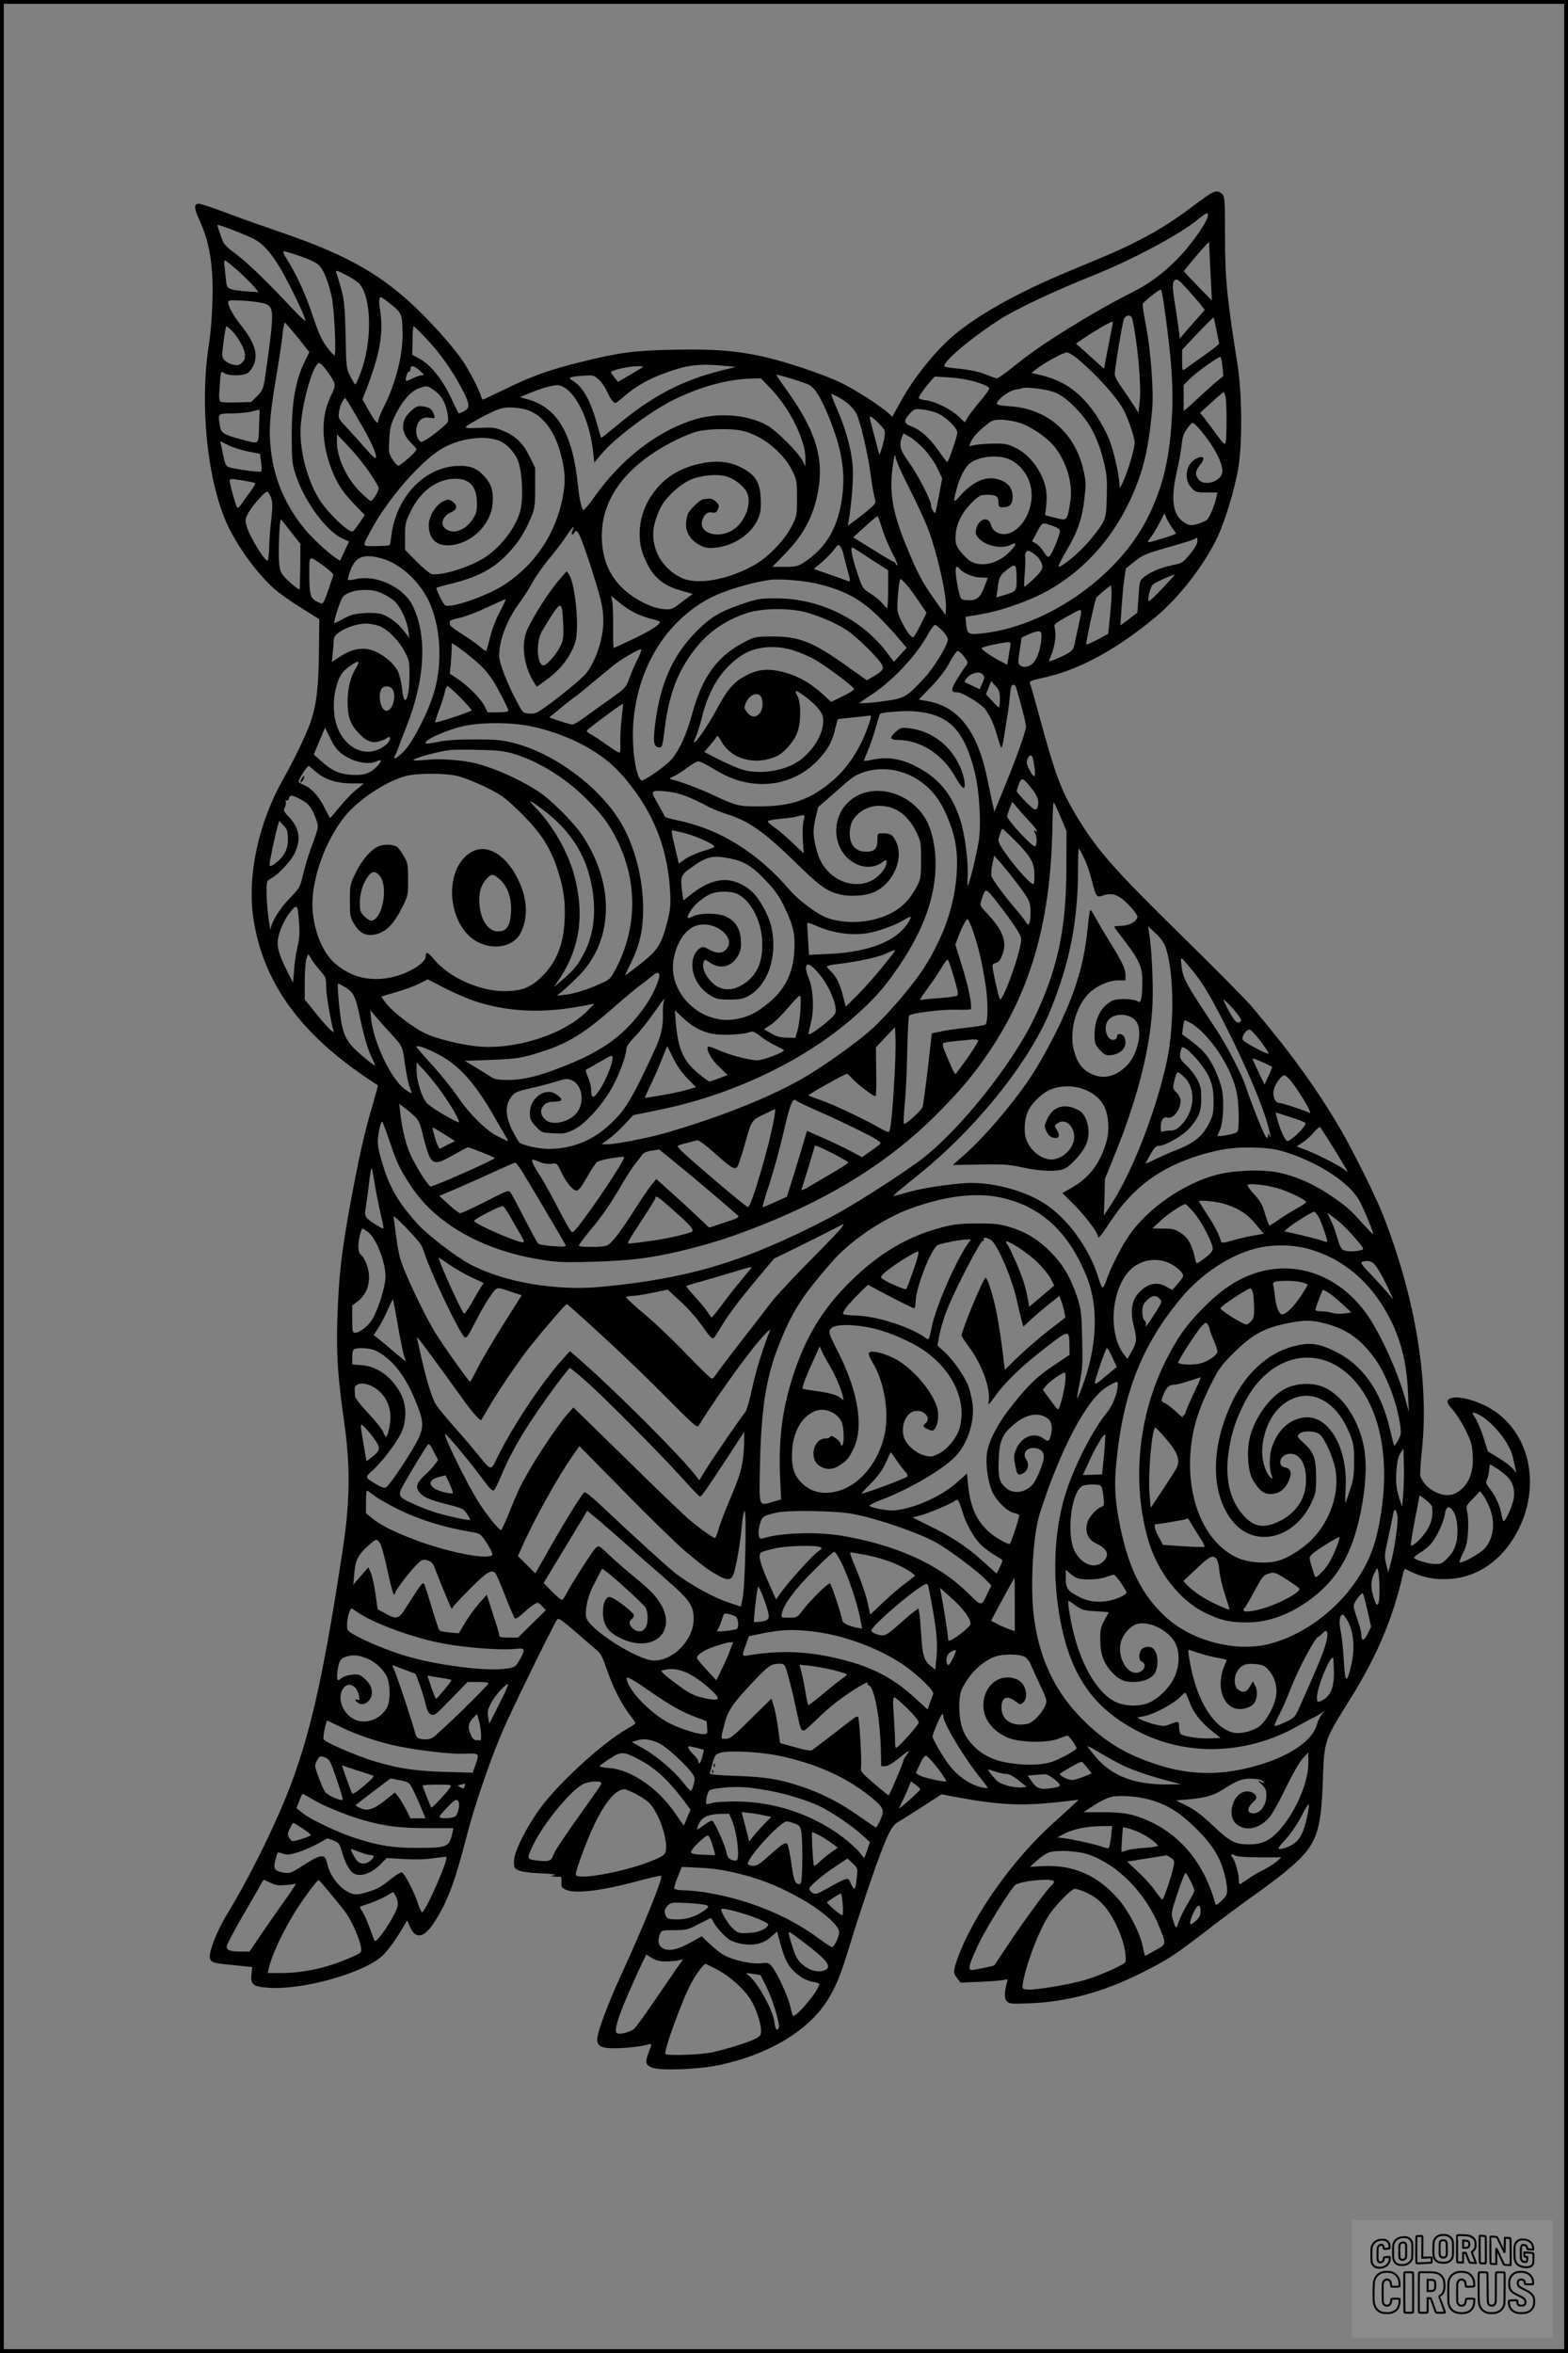 <?xml version="1.0" encoding="UTF-8"?>
<svg xmlns="http://www.w3.org/2000/svg" version="1.0" width="1024pt" height="1536pt" viewBox="0 0 1024 1536" preserveAspectRatio="xMidYMid meet">
  <rect x="0" y="0" width="1024" height="1536" fill="#808080" stroke="none"/>
  <g transform="translate(0.00 0.00) scale(1)">
    <g transform="translate(0,1536) scale(0.1,-0.1)" fill="#000000" stroke="none">
      <path d="M7781 14007 c-95 -72 -200 -140 -292 -189 -144 -76 -172 -89 -516 -232 -330 -137 -592 -284 -754 -423 -115 -99 -255 -275 -335 -421 l-57 -103 -26 25 c-50 46 -220 155 -314 200 -116 55 -365 138 -512 170 -173 38 -324 49 -581 43 -260 -6 -350 -18 -604 -81 -202 -50 -323 -93 -499 -180 -70 -33 -130 -62 -134 -64 -5 -2 -11 6 -14 17 -9 36 -68 152 -107 214 -45 70 -121 162 -225 272 -272 287 -509 430 -981 590 -102 35 -258 90 -348 124 -89 34 -172 61 -183 61 -34 0 -33 -28 4 -108 68 -148 92 -303 84 -542 -3 -91 -13 -210 -22 -265 -63 -389 -12 -891 118 -1176 66 -144 192 -318 306 -421 33 -29 112 -86 178 -126 l118 -74 -2 -216 c-3 -229 -16 -343 -54 -454 -25 -74 -108 -248 -177 -369 -163 -287 -238 -631 -198 -909 61 -416 299 -750 746 -1050 36 -24 66 -44 68 -45 1 -1 -14 -58 -34 -126 -51 -174 -76 -283 -123 -524 -77 -401 -99 -580 -108 -880 -7 -235 3 -375 45 -670 40 -280 38 -510 -6 -805 -117 -777 -201 -1169 -326 -1515 -93 -259 -272 -626 -438 -899 -55 -90 -108 -221 -108 -266 0 -37 17 -45 115 -54 39 -4 91 -9 116 -12 l46 -5 -5 -48 c-6 -65 9 -78 101 -86 217 -20 619 89 751 205 36 32 93 110 142 195 l23 39 16 -37 c36 -87 91 -81 156 17 86 129 138 264 213 556 52 205 150 492 238 699 52 123 327 686 357 730 7 11 33 -7 118 -80 59 -52 123 -106 140 -121 26 -21 40 -49 68 -131 39 -114 91 -216 148 -292 21 -26 37 -51 37 -54 0 -3 -22 -18 -48 -33 -170 -93 -488 -389 -597 -554 -89 -134 -146 -255 -148 -311 -2 -43 1 -48 28 -62 19 -9 73 -17 145 -20 72 -3 106 -7 90 -12 l-25 -7 25 -2 c14 -1 31 -2 37 -1 8 1 12 -11 10 -35 -2 -35 1 -39 37 -53 60 -23 231 -2 440 54 93 25 171 43 174 40 13 -13 -112 -322 -265 -655 -84 -182 -153 -369 -153 -414 0 -44 30 -58 121 -57 74 1 173 13 221 27 15 4 15 0 -3 -46 -28 -74 -25 -88 19 -107 51 -22 308 -12 442 17 330 71 594 233 714 439 49 83 76 151 121 296 109 355 215 661 266 768 20 43 40 69 62 82 18 10 89 55 159 100 l127 82 72 -14 c322 -60 459 -66 769 -28 l55 7 -41 -39 c-22 -21 -76 -69 -118 -107 -266 -236 -530 -608 -630 -884 -32 -89 -32 -102 -4 -137 l21 -27 131 5 c72 3 142 9 155 13 22 6 24 5 17 -17 -18 -67 -18 -105 0 -124 17 -16 31 -17 154 -12 240 10 475 74 712 192 184 92 220 115 431 277 101 79 243 184 313 233 71 50 168 123 216 163 195 163 225 237 237 592 10 262 8 256 176 525 178 284 284 536 349 828 4 16 10 27 14 25 104 -55 184 -72 292 -65 191 13 355 134 451 332 152 312 51 669 -226 801 -115 55 -226 68 -242 29 -3 -9 11 -33 35 -59 21 -23 59 -82 82 -129 37 -75 44 -98 48 -166 7 -123 -32 -207 -115 -250 -72 -37 -195 24 -227 112 -3 11 1 87 10 170 48 449 -43 998 -255 1538 -45 116 -203 433 -281 565 -158 268 -330 504 -576 794 -40 47 -240 249 -445 450 -452 443 -561 567 -694 785 -105 174 -140 266 -245 650 -31 116 -60 217 -64 225 -5 12 9 19 71 32 241 50 483 179 751 401 153 127 318 341 404 523 49 106 110 305 134 444 28 158 26 496 -5 685 -68 425 -81 559 -81 841 0 226 -2 252 -17 266 -40 34 -49 30 -202 -85z m105 -64 c-12 -48 -118 -195 -201 -278 -93 -93 -180 -157 -285 -210 -253 -127 -592 -336 -745 -460 -71 -57 -136 -105 -143 -105 -7 0 -39 11 -72 25 -36 15 -96 29 -157 36 -54 5 -104 12 -111 15 -38 12 154 177 356 308 104 67 363 189 604 285 258 103 569 268 693 370 59 48 69 50 61 14z m-6242 -136 c66 -30 121 -88 187 -199 52 -88 148 -285 164 -337 5 -15 -28 13 -86 75 -169 180 -293 300 -371 358 -71 53 -78 62 -97 119 -12 33 -21 64 -21 68 0 7 137 -44 224 -84z m6255 -89 c1 -35 5 -120 9 -191 4 -70 6 -127 6 -127 -4 0 -180 183 -182 189 -2 6 141 173 163 191 1 0 2 -28 4 -62z m-5945 -28 c49 -16 103 -40 120 -54 35 -26 67 -102 92 -212 17 -78 32 -384 18 -384 -5 1 -28 26 -51 57 -32 42 -53 89 -89 197 -47 142 -107 275 -170 373 -21 33 -29 53 -21 53 7 0 53 -13 101 -30z m-406 -92 c39 -35 87 -82 106 -104 l35 -41 -72 4 c-40 3 -86 9 -104 14 -30 10 -32 14 -38 67 -3 31 -7 72 -10 90 -2 17 0 32 4 32 4 0 40 -28 79 -62z m798 -89 c83 -94 86 -386 6 -591 -15 -38 -29 -68 -32 -68 -3 0 -17 24 -32 53 -26 50 -27 58 -31 267 -4 187 -8 227 -29 305 -14 50 -28 98 -33 108 -6 15 5 12 61 -16 38 -19 78 -46 90 -58z m5408 -37 c27 -30 64 -72 82 -94 l32 -41 -82 -93 -81 -93 -7 57 c-4 31 -15 104 -24 162 -19 117 -19 150 -2 161 16 10 25 4 82 -59z m-155 -84 c54 -375 67 -571 52 -786 -17 -262 -64 -443 -164 -637 -198 -382 -667 -702 -1086 -741 -78 -8 -86 -2 -92 70 l-4 39 100 17 c115 20 253 65 373 121 312 149 550 431 670 794 38 115 61 246 77 430 10 110 -11 385 -40 533 -14 74 -25 140 -23 147 3 13 105 94 119 95 3 0 11 -37 18 -82z m-5044 -16 c68 -54 72 -65 74 -188 2 -143 -45 -328 -123 -481 -20 -40 -36 -79 -36 -88 0 -31 -17 -13 -60 62 l-43 76 18 46 c98 251 122 388 96 546 -8 49 -6 75 8 75 4 0 34 -22 66 -48z m-821 4 c58 -24 58 -55 -4 -486 -10 -67 -15 -79 -50 -115 l-39 -39 -93 -3 c-51 -2 -99 0 -107 5 -11 8 -12 29 -6 106 7 95 7 96 28 81 29 -21 126 -20 156 1 13 9 29 32 37 50 31 74 9 144 -81 259 -52 66 -85 125 -85 151 0 15 11 16 105 11 58 -4 121 -13 139 -21z m5661 -98 c34 -155 60 -437 48 -538 l-8 -75 -35 55 c-19 30 -54 81 -77 114 -24 32 -43 69 -43 83 0 37 50 335 60 361 6 12 18 22 30 22 12 0 21 -8 25 -22z m550 -78 l17 -84 -28 -24 c-16 -13 -62 -47 -103 -75 -40 -29 -82 -58 -92 -66 -18 -13 -19 -10 -19 56 l0 70 101 107 c56 59 103 105 104 104 2 -2 11 -41 20 -88z m-6000 -44 l75 -94 -35 -73 c-57 -122 -80 -261 -80 -474 1 -168 3 -185 28 -260 57 -171 199 -363 304 -411 l43 -19 -30 -63 -30 -63 -32 22 c-56 39 -154 131 -201 189 -124 152 -198 326 -218 513 -15 131 -8 224 35 477 19 113 38 240 42 282 4 43 11 75 15 72 5 -3 42 -47 84 -98z m5320 82 c-5 -25 -55 -280 -55 -284 0 -1 -26 22 -57 50 -32 29 -73 66 -92 83 l-34 30 48 33 c60 42 177 110 188 110 4 0 5 -10 2 -22z m-5748 -40 c43 -47 83 -120 83 -154 0 -31 -6 -42 -31 -61 -20 -16 -79 -1 -104 27 -17 19 -17 27 -5 120 7 55 15 100 19 100 4 0 21 -15 38 -32z m1271 -53 c87 -92 166 -204 231 -328 50 -95 52 -121 10 -142 -17 -9 -32 -15 -34 -13 -2 2 -26 50 -53 108 -57 119 -133 212 -205 250 l-45 24 2 93 c0 51 4 93 7 93 4 0 43 -38 87 -85z m4243 -122 c128 -106 268 -261 309 -343 32 -62 70 -178 70 -211 0 -36 -43 -183 -74 -250 -23 -52 -24 -53 -25 -22 -2 64 -40 230 -70 301 -17 41 -52 106 -78 145 -96 146 -207 229 -354 265 l-73 18 35 27 c54 41 171 105 195 106 11 1 40 -16 65 -36z m952 -55 l6 -63 -37 -30 c-20 -16 -68 -59 -107 -95 -38 -36 -80 -74 -92 -84 l-23 -19 0 85 0 85 43 42 c40 41 180 141 196 141 5 0 11 -28 14 -62z m-5848 -29 c61 -86 62 -90 27 -161 -62 -126 -65 -277 -11 -442 38 -113 80 -183 164 -269 l67 -69 -36 -54 c-20 -30 -40 -54 -44 -54 -34 0 -157 118 -213 204 -83 127 -137 338 -125 489 14 173 84 407 121 407 7 0 30 -23 50 -51z m2605 32 l65 -6 -95 -24 c-258 -65 -454 -168 -678 -356 -57 -47 -105 -85 -106 -83 -2 2 -15 48 -31 103 -41 147 -93 236 -160 273 -30 16 -14 23 67 29 69 5 75 4 104 -21 18 -14 44 -52 59 -83 24 -53 40 -72 56 -73 3 0 29 20 58 45 93 80 201 134 352 179 87 26 173 31 309 17z m-1998 -31 c29 -26 30 -29 13 -30 -12 0 -38 -9 -60 -20 -21 -11 -40 -18 -43 -16 -8 9 10 66 19 60 5 -3 9 4 9 15 0 30 24 26 62 -9z m1458 26 c0 -2 -37 -25 -82 -51 l-82 -48 -23 29 c-13 16 -23 32 -23 35 0 11 112 37 163 38 26 1 47 -1 47 -3z m1072 -113 c47 -19 82 -73 142 -218 82 -203 107 -347 87 -511 -25 -203 -103 -339 -250 -435 -40 -26 -53 -29 -126 -29 l-81 0 81 83 c134 136 202 275 225 460 23 188 -37 365 -204 598 -42 59 -76 109 -76 112 0 6 144 -37 202 -60z m1106 12 c55 -17 82 -31 82 -41 0 -8 -26 -45 -58 -82 -31 -37 -67 -83 -80 -103 l-22 -36 -39 38 c-50 47 -156 100 -216 106 -25 3 -45 10 -45 15 0 11 42 70 79 112 l26 28 95 -6 c59 -3 126 -15 178 -31z m-1346 -40 c124 -128 228 -337 228 -458 l0 -52 -17 34 c-29 58 -176 205 -240 238 -135 71 -328 82 -488 28 -235 -79 -461 -256 -632 -497 -34 -49 -67 -88 -72 -88 -11 0 -28 73 -36 155 -34 345 -135 517 -335 570 l-45 12 40 17 c92 40 188 67 215 61 103 -23 202 -219 225 -448 l6 -57 46 55 c85 103 315 276 468 353 177 88 357 137 517 141 l57 1 63 -65z m-2193 -16 c47 -33 75 -86 85 -159 6 -44 6 -46 -41 -85 -65 -56 -125 -95 -135 -89 -24 15 -37 62 -27 97 13 48 41 67 86 60 34 -6 35 -5 28 18 -11 37 -28 50 -72 56 -36 5 -45 1 -81 -32 -68 -61 -66 -139 3 -207 19 -18 35 -37 35 -43 0 -13 -105 -105 -119 -105 -6 0 -23 18 -37 40 -25 37 -26 46 -22 128 3 76 9 98 40 163 46 93 101 155 153 174 55 19 56 19 104 -16z m4045 -9 c46 -18 77 -40 136 -99 92 -91 147 -192 186 -346 22 -88 25 -116 22 -235 -4 -155 -4 -156 -109 -285 -58 -72 -179 -174 -205 -175 -7 0 15 44 47 99 75 125 107 216 121 346 10 89 10 114 -5 179 -54 249 -235 408 -484 424 -57 3 -83 9 -83 17 0 24 78 84 117 90 21 4 43 8 48 11 25 10 156 -6 209 -26z m1120 -31 c8 -40 8 -267 0 -296 -5 -20 -13 -13 -62 55 -31 42 -67 90 -80 107 l-25 30 74 67 c41 38 77 68 80 68 4 0 9 -14 13 -31z m-2466 -44 c17 -14 40 -40 51 -58 25 -40 75 -249 96 -398 8 -63 20 -132 26 -154 11 -39 10 -40 -33 -77 -23 -21 -65 -54 -92 -74 l-49 -36 7 43 c15 90 26 217 26 302 0 117 -38 268 -108 427 -11 25 -23 55 -27 68 l-7 23 40 -20 c22 -11 53 -32 70 -46z m-3176 -141 c71 -122 109 -214 88 -214 -5 0 -35 30 -67 67 -32 37 -84 95 -117 130 -57 61 -58 63 -52 105 4 24 14 54 23 68 l16 24 16 -23 c9 -13 51 -84 93 -157z m1081 100 c104 -35 184 -143 222 -299 27 -108 29 -171 10 -270 -44 -237 -182 -443 -383 -573 -114 -74 -356 -157 -386 -133 -14 12 -62 109 -55 114 2 2 51 16 109 30 160 41 258 93 344 180 75 76 121 146 164 249 24 57 27 75 27 194 l0 130 -38 77 c-43 87 -92 133 -177 167 -47 19 -68 21 -148 17 -69 -4 -92 -2 -90 6 3 7 55 38 116 70 102 51 119 57 176 57 34 0 83 -7 109 -16z m-1751 -106 c-4 -124 3 -118 -107 -89 -121 32 -141 43 -148 87 -15 86 -17 84 76 85 45 0 105 6 132 13 28 7 50 12 50 12 1 -1 -1 -49 -3 -108z m4431 84 c54 -24 124 -91 129 -124 3 -17 -53 -181 -66 -195 -1 -1 -27 32 -56 74 -64 89 -117 136 -177 159 -52 20 -54 37 -12 83 29 32 33 33 84 28 29 -3 74 -14 98 -25z m-384 -66 c42 -43 43 -46 37 -91 -7 -46 -34 -129 -35 -110 -1 6 -15 60 -31 120 -16 61 -30 113 -30 118 0 16 18 5 59 -37z m922 3 c75 -25 173 -92 223 -152 81 -99 125 -247 106 -359 -21 -133 -18 -130 -110 -105 l-55 14 5 39 c12 92 4 149 -27 216 -40 85 -100 150 -172 185 -47 24 -68 28 -136 27 -44 0 -99 -4 -123 -8 l-43 -9 14 34 c7 19 41 57 75 86 60 51 65 53 120 53 33 0 87 -9 123 -21z m1173 -40 c98 -115 160 -236 147 -288 -15 -58 -117 -86 -153 -42 -25 31 -23 57 7 93 40 47 27 70 -25 43 -65 -34 -81 -131 -31 -187 28 -31 33 -33 100 -33 l71 0 -6 -30 c-12 -54 -44 -132 -62 -148 -9 -9 -38 -21 -63 -28 -41 -11 -50 -10 -80 7 -79 47 -96 146 -55 329 15 66 30 148 33 183 5 47 13 73 35 103 15 21 32 39 37 39 5 0 25 -19 45 -41z m-2992 -10 c131 -27 273 -140 334 -266 27 -54 29 -67 29 -173 0 -110 -1 -118 -33 -182 -48 -94 -152 -203 -243 -255 -174 -99 -378 -135 -481 -84 -136 65 -209 214 -173 353 8 33 27 83 42 110 35 64 120 143 188 174 67 31 176 42 239 24 54 -15 118 -67 136 -110 30 -73 -17 -192 -96 -241 -96 -59 -224 -19 -198 64 12 39 35 58 64 52 22 -5 29 -1 38 20 10 23 9 29 -11 49 -14 14 -33 22 -48 21 -13 -1 -29 -3 -36 -4 -19 -2 -83 -61 -99 -92 -7 -15 -14 -48 -14 -72 0 -57 32 -105 90 -135 38 -20 54 -22 105 -17 119 12 233 90 275 187 18 42 21 66 18 133 -4 101 -31 149 -110 194 -80 46 -168 58 -273 37 -153 -30 -258 -99 -337 -221 -75 -116 -92 -266 -44 -386 53 -130 116 -188 245 -225 l75 -21 -70 -52 c-67 -51 -70 -52 -124 -47 -34 3 -80 18 -125 40 -183 91 -275 237 -275 438 0 249 166 466 477 622 49 25 116 52 149 60 72 17 214 20 286 5z m1196 -124 c30 -33 69 -88 85 -124 l30 -64 -17 -91 c-30 -157 -26 -144 -42 -122 -8 11 -14 28 -14 39 0 32 -86 198 -144 279 -58 79 -66 109 -46 163 l10 26 41 -23 c23 -13 66 -50 97 -83z m-3624 -150 c29 -44 55 -87 58 -96 7 -17 -35 -89 -51 -89 -5 0 -36 26 -68 58 -89 88 -154 227 -153 331 l1 46 80 -85 c44 -47 104 -121 133 -165z m829 214 c53 -14 110 -69 138 -132 30 -70 39 -257 15 -338 -32 -112 -136 -243 -244 -307 -102 -61 -279 -113 -334 -99 -13 4 -57 40 -98 82 l-75 76 0 87 c0 79 3 94 36 162 64 133 173 214 291 215 96 0 142 -51 143 -161 0 -50 -5 -68 -28 -103 -48 -73 -124 -101 -175 -65 -41 28 -23 86 34 110 41 17 45 46 8 70 -23 16 -28 16 -60 1 -48 -23 -94 -98 -94 -154 0 -85 44 -133 122 -133 145 0 284 129 295 273 7 77 -8 126 -50 173 -51 59 -98 77 -188 72 -215 -13 -396 -210 -424 -462 -3 -27 -7 -52 -10 -55 -3 -3 -43 -5 -89 -6 -95 0 -92 -8 -38 95 115 217 347 481 487 552 106 55 242 74 338 47z m-1623 -76 l78 -16 7 -54 c4 -30 4 -57 1 -61 -7 -7 -180 16 -213 29 -16 6 -24 22 -33 66 -6 32 -14 68 -17 81 l-5 22 52 -26 c28 -14 87 -33 130 -41z m4312 -228 c42 -82 95 -194 117 -248 61 -144 135 -459 129 -547 l-3 -45 -71 100 c-84 118 -112 173 -189 360 -88 216 -110 349 -83 522 10 69 13 74 18 43 3 -19 40 -102 82 -185z m665 174 c93 -45 151 -153 139 -260 -15 -150 -133 -262 -225 -215 -20 11 -33 27 -39 49 -16 62 -84 41 -98 -31 -5 -26 -1 -36 23 -61 48 -48 149 -66 206 -37 40 22 35 -2 -10 -47 -76 -77 -183 -102 -254 -61 -18 11 -48 39 -66 63 -27 34 -33 52 -33 91 0 78 36 157 101 223 50 50 62 57 96 57 68 0 83 -8 83 -46 0 -25 5 -34 18 -35 53 -4 75 16 75 68 0 53 -26 89 -79 109 -83 32 -173 -2 -258 -97 -51 -57 -53 -54 -30 34 21 81 57 151 92 175 63 46 188 56 259 21z m-4930 -153 c3 -3 -12 -29 -34 -58 -22 -29 -48 -66 -58 -81 -10 -15 -21 -24 -26 -20 -9 10 -49 153 -49 175 0 14 9 14 81 2 45 -7 83 -15 86 -18z m103 -96 c11 -32 11 -59 2 -138 -7 -53 -13 -136 -14 -184 -2 -49 -6 -88 -10 -88 -23 0 -120 160 -138 228 -10 39 -9 47 13 85 32 54 105 137 121 137 7 0 19 -18 26 -40z m5886 -197 c13 -17 24 -34 24 -36 0 -6 -163 -57 -180 -57 -6 0 -1 13 12 29 14 15 40 58 59 95 l34 66 13 -32 c8 -18 25 -47 38 -65z m-1896 0 c13 -43 42 -115 66 -160 24 -46 39 -83 34 -83 -6 0 -10 4 -10 9 0 5 -6 11 -13 13 -7 2 -69 38 -139 82 l-126 78 76 69 c41 38 78 69 82 69 4 0 17 -35 30 -77z m-3861 -24 l63 -80 -1 -147 c-1 -80 -3 -147 -5 -149 -5 -6 -75 53 -103 86 -25 31 -28 44 -32 119 -3 74 6 252 13 252 2 0 31 -36 65 -81z m5018 17 c9 -8 5 -28 -17 -85 -16 -41 -36 -81 -44 -89 -12 -13 -17 -9 -40 26 -14 23 -37 47 -51 54 l-25 14 21 39 c46 88 43 86 96 68 27 -8 53 -21 60 -27z m-3177 -7 c-14 -25 -3 -41 11 -16 18 32 36 -5 103 -209 74 -230 86 -280 86 -372 0 -110 -49 -257 -111 -336 -26 -33 -158 -143 -257 -214 -65 -47 -78 -53 -115 -50 -41 3 -43 5 -79 73 -69 130 -118 257 -118 305 1 108 52 238 141 357 21 28 55 82 76 120 20 37 68 106 106 152 39 46 85 106 104 135 39 58 54 76 60 76 2 0 -1 -9 -7 -21z m4080 -73 c0 -15 -20 -49 -49 -84 -46 -56 -53 -60 -113 -71 -73 -15 -139 -41 -184 -76 -31 -24 -32 -26 -39 -129 l-7 -105 -55 -42 -56 -42 7 109 c4 60 11 143 17 186 l11 76 55 45 c57 46 78 54 268 108 61 17 117 35 125 40 21 12 20 12 20 -15z m-2314 -76 c3 -14 16 -62 28 -108 20 -72 21 -82 7 -76 -9 3 -63 23 -121 43 l-105 37 52 44 c29 25 65 62 80 82 25 34 29 36 41 20 7 -9 15 -28 18 -42z m187 -44 l107 -69 0 -124 c0 -67 -3 -123 -6 -123 -3 0 -17 14 -32 32 -14 17 -49 46 -78 64 -51 32 -52 34 -88 142 -38 116 -46 169 -23 155 8 -4 62 -39 120 -77z m1092 8 c35 -53 31 -70 -30 -129 -32 -30 -61 -55 -64 -55 -4 0 -3 38 1 85 4 46 5 94 3 106 -3 13 0 28 6 36 9 10 17 10 41 -5 16 -9 35 -27 43 -38z m-4297 2 c122 -33 246 -144 311 -277 78 -162 93 -401 37 -594 -36 -126 -138 -327 -196 -387 -47 -48 -80 -65 -60 -30 5 9 16 35 24 57 8 22 32 87 55 144 118 304 131 582 36 777 -59 120 -236 204 -369 174 -27 -6 -51 -8 -54 -6 -2 3 5 32 17 64 33 88 85 108 199 78z m-372 -52 c36 -26 63 -52 61 -58 -2 -6 -17 -50 -33 -98 -15 -49 -34 -88 -40 -88 -7 0 -26 8 -42 17 -36 21 -42 46 -42 187 0 114 -5 112 96 40z m4523 -85 c1 -76 -2 -80 -78 -103 l-54 -16 7 53 c11 82 15 90 64 129 56 43 60 38 61 -63z m-368 64 c22 -26 90 -53 137 -53 23 0 42 -1 42 -3 0 -1 -10 -30 -23 -62 -26 -68 -51 -87 -112 -83 -39 3 -40 4 -53 53 -7 28 -15 76 -19 108 -6 59 2 72 28 40z m1321 -123 c-47 -49 -87 -88 -90 -85 -10 10 10 94 27 109 15 14 121 62 143 65 3 1 -33 -39 -80 -89z m-2240 26 c217 -56 323 -128 512 -348 l57 -67 -42 -46 -41 -45 -48 63 c-166 219 -441 352 -725 351 -100 0 -120 -3 -219 -37 -143 -49 -202 -84 -290 -171 -158 -156 -241 -337 -276 -601 -16 -124 -12 -159 20 -163 25 -3 26 -2 42 131 29 223 89 377 205 520 87 108 197 182 338 227 90 29 264 32 370 5 96 -25 209 -74 280 -122 63 -43 203 -181 224 -221 15 -29 5 -43 -55 -78 l-43 -25 -128 91 c-219 157 -312 195 -483 195 -105 0 -120 -2 -170 -27 -195 -96 -294 -231 -364 -493 -32 -118 -82 -226 -130 -282 -41 -46 -184 -146 -198 -137 -40 25 -67 247 -49 410 37 341 212 621 481 771 92 52 268 107 405 127 65 10 238 -5 327 -28z m567 -1 c17 -19 53 -69 81 -110 l51 -75 -37 -75 c-20 -41 -42 -79 -48 -84 -20 -17 -106 136 -106 186 0 72 13 193 20 193 5 0 22 -16 39 -35z m1331 -196 l-13 -127 -69 -37 c-38 -20 -72 -35 -74 -32 -5 5 55 285 65 304 3 6 26 27 51 47 l45 36 4 -33 c2 -17 -2 -89 -9 -158z m-4760 140 c24 -11 60 -32 78 -46 41 -31 89 -128 98 -198 l7 -50 -32 42 c-36 50 -98 97 -148 114 -21 6 -68 10 -112 7 -63 -4 -89 -11 -136 -36 -32 -18 -59 -31 -61 -29 -8 8 40 155 57 173 43 45 173 58 249 23z m1669 -136 c30 -13 76 -29 102 -35 27 -6 49 -14 49 -18 0 -18 -58 -55 -172 -110 -69 -33 -128 -60 -130 -60 -3 0 -5 62 -4 138 1 75 -2 152 -6 170 l-8 33 58 -47 c31 -26 81 -58 111 -71z m-894 14 c-26 -47 -53 -118 -64 -166 -11 -46 -23 -86 -26 -89 -3 -3 -18 6 -33 20 -15 14 -66 51 -114 82 -49 30 -89 60 -89 66 -1 5 -2 15 -3 22 -1 6 27 17 63 24 35 7 116 38 180 68 64 30 119 54 123 55 4 1 -13 -36 -37 -82z m3795 -4 c0 -10 -9 -54 -19 -98 -10 -44 -21 -96 -25 -115 -5 -27 -15 -40 -47 -58 -35 -20 -119 -55 -119 -49 0 1 9 26 21 56 20 55 28 129 16 166 -6 18 5 27 76 67 95 53 97 54 97 31z m-4588 -88 c58 -20 130 -92 171 -170 30 -56 32 -66 31 -160 -1 -154 -36 -213 -48 -83 -4 41 -16 92 -28 116 -25 53 -101 115 -168 137 -65 22 -134 8 -209 -41 l-54 -36 6 62 c4 35 7 73 7 86 0 44 118 102 211 103 19 1 56 -6 81 -14z m3682 -32 c20 -21 36 -47 36 -57 0 -37 -92 -188 -158 -257 -111 -119 -126 -127 -244 -144 -56 -8 -120 -15 -141 -15 l-38 0 90 60 c138 93 291 258 362 391 18 32 38 59 45 59 7 0 29 -17 48 -37z m647 -25 c3 -71 -25 -161 -59 -191 -25 -21 -59 -27 -78 -12 -16 11 -17 20 -5 98 l13 85 46 21 c62 27 82 27 83 -1z m-204 -80 c-3 -18 -9 -52 -12 -75 l-7 -43 -41 22 c-55 27 -127 77 -127 87 0 4 35 14 78 23 118 23 115 23 109 -14z m-3532 -59 c98 -77 140 -128 199 -240 31 -58 56 -111 56 -117 0 -8 -23 -12 -68 -12 l-68 0 -17 36 c-24 49 -101 129 -171 177 l-59 40 7 66 c3 36 6 81 6 100 l0 33 28 -17 c15 -10 54 -39 87 -66z m2126 32 c31 -10 81 -31 113 -47 59 -29 267 -181 273 -201 2 -6 -30 -28 -73 -48 l-76 -37 -37 34 c-94 89 -183 139 -288 164 -91 21 -157 14 -233 -27 -79 -42 -122 -92 -190 -220 -54 -101 -138 -224 -147 -215 -2 2 2 17 10 33 8 15 27 74 41 131 48 191 131 319 261 405 89 58 226 70 346 28z m-1029 -58 c-16 -32 -40 -86 -52 -121 -22 -60 -27 -65 -114 -127 -50 -35 -125 -89 -166 -119 -41 -31 -82 -56 -91 -56 -8 0 -46 10 -83 23 l-69 23 54 45 c30 25 72 59 94 75 22 15 81 62 130 104 50 41 111 92 137 113 58 47 182 118 186 107 2 -5 -10 -35 -26 -67z m2132 23 c31 -42 31 -41 5 -74 -11 -15 -36 -54 -55 -86 -36 -62 -34 -76 12 -76 24 0 128 -60 165 -96 34 -32 71 -111 94 -196 10 -38 21 -68 25 -68 4 0 13 37 19 83 7 45 16 105 21 132 5 28 12 83 15 123 5 53 11 72 21 72 8 0 16 -6 18 -12 39 -130 66 -239 66 -261 0 -32 -64 -211 -148 -414 l-58 -142 -13 57 c-7 31 -21 99 -32 151 -62 312 -186 476 -387 513 l-62 11 83 86 c54 56 95 111 120 159 21 39 44 72 51 72 8 0 25 -15 40 -34z m-3968 -74 c-36 -57 -56 -136 -56 -220 0 -97 15 -143 64 -199 53 -60 95 -78 144 -62 21 6 43 16 50 22 21 17 26 -1 8 -29 -10 -14 -38 -35 -63 -46 -95 -42 -201 5 -257 115 -38 74 -47 190 -22 285 19 76 38 106 90 143 56 41 72 38 42 -9z m4094 -47 c10 -13 10 -23 -5 -55 l-17 -39 -47 22 c-25 12 -47 22 -49 23 -9 4 15 37 37 49 34 19 66 19 81 0z m110 -161 c0 -31 -4 -54 -8 -52 -5 2 -25 22 -45 45 l-38 41 17 43 17 42 29 -32 c24 -26 28 -40 28 -87z m-3969 69 c32 -37 4 -143 -37 -143 -36 0 -58 95 -34 141 13 23 53 25 71 2z m446 -57 c40 -41 73 -78 73 -83 0 -8 -232 -85 -238 -78 -2 2 10 39 26 82 17 43 33 95 37 116 4 20 12 37 18 37 6 0 44 -33 84 -74z m2223 27 c75 -51 131 -108 141 -143 29 -97 -66 -256 -191 -320 -100 -51 -246 -64 -341 -31 -51 18 -132 55 -207 95 l-33 17 33 38 c18 21 38 46 44 56 9 17 13 14 35 -25 65 -118 226 -160 364 -95 45 22 101 84 128 143 28 63 31 201 4 250 -20 36 -13 40 23 15z m-260 -22 c17 -33 12 -85 -11 -110 -26 -28 -56 -24 -82 11 -18 24 -18 30 -7 58 23 55 79 78 100 41z m-910 -137 c-6 -49 -10 -120 -9 -159 2 -50 0 -69 -9 -68 -6 2 -43 25 -81 52 -38 27 -83 57 -100 66 -18 9 -31 20 -29 25 3 10 231 179 236 175 2 -1 -2 -42 -8 -91z m1994 31 c165 -35 251 -141 312 -387 31 -126 43 -346 25 -453 -16 -95 -63 -285 -70 -285 -3 0 -4 25 -2 56 6 100 -18 282 -50 379 -56 167 -145 272 -295 346 -94 47 -181 60 -274 40 -29 -6 -55 -10 -57 -8 -2 2 8 28 21 58 14 30 37 97 52 149 15 52 29 97 31 100 6 7 100 17 173 18 36 1 96 -5 134 -13z m-369 -37 c-47 -161 -133 -304 -240 -398 -148 -128 -271 -173 -480 -174 -143 -1 -153 1 -325 82 -80 37 -210 85 -255 94 -17 4 -14 7 15 20 19 9 59 34 89 57 30 23 62 41 72 41 10 0 54 -22 99 -49 103 -63 185 -91 285 -98 148 -10 291 45 393 151 68 71 96 121 116 207 8 33 16 62 18 64 2 1 48 7 103 12 55 6 104 11 108 12 5 0 5 -9 2 -21z m-2224 -48 c231 -47 448 -157 575 -291 212 -225 324 -485 340 -787 5 -93 2 -120 -19 -203 -38 -146 -61 -181 -174 -271 -54 -42 -99 -76 -100 -75 -1 2 17 41 41 89 53 108 76 209 76 342 0 201 -54 410 -145 565 -136 230 -425 447 -690 518 -89 23 -118 26 -265 26 -111 0 -190 -5 -240 -16 -41 -9 -77 -13 -80 -10 -20 20 154 97 267 117 119 22 296 20 414 -4z m-1223 -185 c69 -50 174 -71 224 -44 34 18 33 0 -2 -36 -44 -45 -87 -59 -169 -53 -77 6 -126 28 -194 90 l-48 43 37 88 37 87 34 -70 c26 -54 46 -79 81 -105z m1110 6 c156 -45 330 -150 463 -278 114 -110 169 -183 224 -297 129 -270 125 -565 -13 -830 -34 -64 -40 -71 -97 -96 -89 -40 -173 -67 -235 -74 l-55 -6 35 27 c19 15 67 60 107 100 232 233 240 603 22 925 -55 81 -197 223 -274 275 -132 89 -327 173 -455 198 -90 16 -206 23 -282 15 -46 -4 -85 -6 -87 -4 -12 11 146 56 239 68 19 2 103 3 185 1 116 -2 167 -8 223 -24z m3396 -27 c3 -9 9 -41 13 -71 7 -65 -5 -66 -37 -3 -15 30 -18 45 -10 64 11 29 25 33 34 10z m-4685 -89 c57 -52 138 -79 237 -79 l81 0 -51 -42 c-29 -23 -78 -74 -109 -113 -32 -39 -59 -71 -61 -71 -2 0 -18 30 -36 66 -36 74 -87 130 -136 150 -19 8 -34 17 -34 20 0 18 55 104 67 104 1 0 21 -16 42 -35z m3807 1 c134 -35 239 -125 302 -257 57 -120 82 -222 82 -339 0 -236 -75 -471 -222 -698 -70 -106 -223 -286 -327 -383 -83 -77 -281 -221 -426 -309 -213 -130 -568 -273 -946 -381 -101 -28 -311 -69 -359 -69 l-42 0 49 36 c26 19 73 62 103 95 l55 59 170 35 c466 94 931 313 1252 589 142 122 215 203 312 346 164 241 241 457 241 675 0 94 -21 200 -51 262 -97 201 -357 275 -509 146 -131 -113 -114 -328 31 -408 61 -33 128 -31 178 4 26 19 31 20 31 6 0 -44 -52 -104 -112 -130 -132 -54 -291 31 -337 180 -32 103 -35 148 -16 231 l18 75 103 90 c125 111 132 116 197 139 63 22 153 25 223 6z m-2877 -32 c36 -8 116 -40 178 -70 97 -47 125 -66 208 -145 152 -146 218 -244 269 -405 38 -119 49 -204 43 -323 -8 -165 -58 -283 -159 -376 -70 -65 -127 -85 -237 -85 -160 0 -358 90 -454 204 -43 52 -57 57 -57 22 0 -44 -118 -115 -229 -137 -142 -28 -262 3 -367 95 -83 73 -143 233 -144 382 0 179 85 413 207 569 87 111 273 235 403 269 75 20 257 20 339 0z m3753 -87 c39 -50 49 -95 28 -127 -8 -12 -20 -4 -70 45 -33 33 -60 65 -60 71 0 6 7 28 15 49 19 43 24 40 87 -38z m-2252 -48 c41 -17 98 -44 126 -60 28 -16 82 -38 120 -50 152 -47 249 -114 459 -319 159 -156 207 -190 294 -210 62 -14 162 -8 214 14 130 54 204 224 147 335 -21 43 -35 51 -86 51 -34 0 -34 -1 -34 -44 0 -57 -19 -76 -75 -76 -80 0 -120 64 -101 164 14 74 98 135 185 136 106 0 188 -57 243 -168 32 -64 33 -71 33 -187 0 -112 -2 -123 -28 -173 -61 -116 -144 -180 -279 -214 -103 -26 -224 -21 -311 12 -62 24 -181 112 -236 176 -211 247 -460 402 -737 459 -44 9 -80 19 -82 24 -1 4 -22 42 -46 84 -50 88 -49 89 54 81 38 -3 95 -17 140 -35z m-2513 -25 c43 -25 63 -53 89 -127 16 -44 15 -50 -38 -192 -16 -43 -38 -118 -49 -164 -19 -83 -22 -88 -89 -157 -63 -65 -117 -152 -121 -194 -4 -42 -28 147 -28 222 -1 86 0 88 27 102 49 25 132 114 157 168 43 92 30 164 -42 239 -31 32 -33 39 -23 59 6 12 9 28 6 36 -3 9 -2 12 5 9 6 -4 13 3 16 14 6 25 25 22 90 -15z m1568 -59 c174 -131 276 -286 316 -480 35 -169 21 -322 -42 -448 -42 -83 -66 -114 -140 -178 l-63 -54 31 45 c140 206 173 428 102 690 -41 149 -137 318 -247 433 -26 26 -43 47 -38 47 4 0 41 -25 81 -55z m3382 -50 l38 -90 -1 -240 c-1 -404 -57 -664 -213 -988 -146 -302 -493 -734 -736 -917 -143 -107 -458 -308 -600 -381 -548 -285 -918 -396 -1495 -450 -293 -27 -637 33 -850 148 -97 52 -272 187 -339 259 -118 129 -176 223 -222 361 -27 83 -42 144 -42 177 1 54 20 142 30 132 3 -3 25 -61 48 -128 47 -141 66 -180 141 -294 158 -239 459 -412 829 -474 116 -20 154 -22 345 -17 239 6 383 23 570 67 207 49 345 93 560 179 458 184 824 415 1118 708 167 167 253 269 359 428 271 405 396 856 406 1462 1 89 5 159 9 155 3 -4 24 -47 45 -97z m-189 -44 c31 -33 43 -59 21 -45 -8 5 -8 1 0 -14 14 -26 14 -79 1 -87 -15 -9 -185 175 -183 197 2 10 10 35 18 56 l16 37 47 -55 c26 -30 62 -70 80 -89z m-1490 22 c-6 -21 -8 -78 -5 -126 l5 -88 -72 69 c-39 37 -92 83 -119 101 -26 18 -45 36 -42 41 3 4 40 11 83 15 42 4 91 10 107 15 53 14 54 13 43 -27z m-3368 -120 c0 -42 -6 -67 -25 -98 -26 -45 -95 -96 -95 -71 0 20 38 203 52 249 l12 39 28 -31 c24 -26 28 -40 28 -88z m4744 -5 c103 -104 129 -146 131 -217 2 -32 -1 -64 -4 -70 -16 -25 -231 239 -231 284 0 16 21 75 27 75 2 0 37 -33 77 -72z m-2152 43 c85 -22 205 -78 192 -90 -5 -5 -41 -18 -80 -29 -38 -12 -88 -35 -111 -51 l-40 -29 -12 51 c-7 29 -18 78 -26 110 -7 31 -10 57 -6 57 4 0 42 -9 83 -19z m2608 -164 c17 -34 39 -101 51 -147 27 -107 30 -111 75 -95 60 20 101 4 167 -64 34 -35 57 -68 55 -77 -6 -31 -54 -57 -107 -58 -44 -1 -49 -3 -38 -17 7 -9 37 -50 68 -90 87 -114 109 -164 109 -251 0 -105 -9 -151 -26 -137 -24 20 -136 23 -171 6 -67 -35 -108 -107 -114 -197 -4 -74 1 -92 36 -127 32 -32 40 -35 76 -30 53 7 89 41 89 82 0 17 -5 36 -12 43 -18 18 -46 15 -44 -5 0 -11 -7 -19 -21 -21 -44 -6 -70 79 -38 125 37 53 142 51 184 -4 46 -58 12 -218 -61 -290 -75 -74 -154 -91 -234 -52 -56 27 -91 74 -111 153 -30 114 7 269 87 360 47 53 136 96 200 96 l50 0 0 35 c0 41 -19 81 -105 220 -34 55 -74 124 -90 153 -15 28 -31 52 -34 52 -4 0 -12 -57 -19 -127 -23 -241 -94 -459 -237 -732 -95 -181 -156 -274 -282 -431 -109 -135 -202 -235 -299 -321 l-62 -54 175 3 c150 3 188 1 276 -18 127 -28 240 -31 283 -7 41 21 112 101 135 152 24 52 24 119 -1 173 -15 34 -29 47 -66 64 -82 36 -151 10 -186 -69 -19 -43 -19 -48 -4 -79 9 -21 25 -36 41 -40 40 -10 51 8 29 46 -19 31 -19 32 0 46 41 30 89 5 107 -55 21 -70 -36 -156 -119 -177 -66 -18 -157 41 -188 122 -21 55 -15 144 14 200 25 48 91 110 139 130 132 55 296 5 354 -108 29 -57 36 -160 14 -233 -41 -141 -111 -233 -227 -299 l-60 -34 74 -74 c71 -70 158 -185 158 -208 0 -22 21 3 86 102 143 217 323 349 579 427 141 42 235 55 373 49 96 -4 134 -11 209 -36 209 -71 391 -192 457 -304 28 -48 99 -219 93 -224 -2 -2 -34 31 -72 73 -77 88 -107 113 -224 191 -103 68 -216 116 -323 138 -107 22 -290 15 -403 -15 -216 -57 -454 -222 -574 -400 -52 -76 -121 -214 -146 -289 -9 -28 -21 -50 -26 -47 -4 3 -15 27 -22 53 -64 213 -221 422 -388 515 -141 79 -343 125 -494 113 -138 -11 -293 -36 -377 -62 -45 -13 -83 -22 -85 -21 -2 2 69 61 156 131 380 303 733 741 871 1082 126 309 180 583 180 917 0 75 2 137 6 137 3 0 18 -28 34 -63z m-2308 -2 c91 -19 144 -52 233 -147 58 -61 86 -102 119 -172 57 -118 70 -177 63 -285 -8 -146 -61 -251 -170 -340 -71 -59 -126 -87 -199 -102 -233 -50 -463 167 -418 395 22 115 85 200 159 217 122 27 253 -89 181 -161 -26 -26 -63 -25 -111 2 -35 20 -39 20 -63 5 -13 -9 -30 -33 -36 -53 -29 -86 17 -195 104 -249 44 -27 58 -30 130 -30 63 0 90 5 121 22 129 69 193 256 154 445 -18 86 -85 204 -140 248 -121 95 -241 86 -385 -28 l-51 -40 -7 45 c-14 107 -11 119 47 161 109 82 152 92 269 67z m1858 -146 c91 -118 100 -136 100 -204 0 -72 -12 -99 -29 -66 -7 12 -38 52 -70 89 -73 86 -148 187 -156 212 -4 11 -1 46 6 78 l11 57 40 -45 c22 -25 66 -79 98 -121z m9 -314 c34 -56 34 -58 23 -113 -25 -121 -117 -362 -132 -345 -6 8 -33 121 -46 194 -5 33 -3 37 19 43 18 4 30 18 42 51 34 87 6 160 -103 277 -43 46 -44 48 -32 85 27 82 24 83 113 -31 45 -58 97 -130 116 -161z m-1823 229 c84 -40 153 -168 161 -297 9 -137 -29 -229 -118 -289 -83 -55 -163 -47 -223 23 -37 44 -52 86 -41 119 6 19 7 19 43 -5 67 -46 141 -26 182 47 18 32 21 51 18 103 -5 74 -34 121 -95 151 -51 25 -174 26 -220 1 -39 -21 -42 -9 -12 39 24 39 83 88 131 109 44 19 132 19 174 -1z m-2863 -189 c5 -66 2 -106 -9 -150 -9 -33 -19 -100 -23 -150 l-7 -90 -32 62 c-57 111 -75 169 -67 221 9 58 44 135 86 185 40 48 44 41 52 -78z m3979 3 c-75 -121 -257 -193 -513 -205 l-136 -6 -6 103 c-4 57 -5 105 -4 107 2 1 36 -11 75 -28 99 -41 210 -56 310 -42 77 12 186 51 252 91 19 12 36 19 38 17 2 -2 -5 -19 -16 -37z m427 -70 c33 -101 52 -181 76 -328 18 -106 18 -255 1 -268 -6 -5 -63 -14 -126 -21 -63 -7 -140 -18 -170 -25 l-55 -12 -26 -230 c-15 -126 -30 -239 -34 -250 -8 -25 -113 -119 -122 -110 -3 3 -1 64 6 134 7 71 14 227 16 347 3 120 8 222 12 226 18 16 213 40 305 38 54 -2 99 0 99 4 7 31 -18 149 -56 273 l-46 148 17 45 c25 67 53 121 63 121 5 0 23 -42 40 -92z m1255 -97 c56 -177 56 -529 -1 -771 -77 -329 -222 -696 -358 -905 l-46 -70 4 120 3 120 71 175 c148 367 229 696 240 975 5 135 -7 371 -24 465 l-6 34 51 -48 c35 -33 56 -63 66 -95z m-1795 -53 c-76 -98 -171 -207 -232 -266 l-64 -64 -17 67 c-20 81 -45 132 -80 164 -14 14 -26 28 -26 32 0 4 26 10 58 14 131 15 274 45 324 68 72 34 75 33 37 -15z m-3726 -97 c34 -38 37 -46 37 -102 0 -50 27 -212 47 -284 5 -18 3 -17 -22 5 -15 14 -59 63 -96 110 l-69 85 0 116 c0 64 5 131 11 149 l12 33 21 -35 c12 -19 38 -54 59 -77z m5694 4 c67 -80 125 -178 235 -398 103 -206 196 -421 238 -547 29 -88 48 -173 31 -135 -9 20 -10 20 -10 0 -1 -17 -3 -17 -15 -5 -13 14 -98 227 -126 315 -27 86 -125 276 -204 395 -195 293 -211 322 -220 405 -8 68 -13 70 71 -30z m-1557 -46 c25 -86 30 -113 20 -119 -7 -4 -56 -11 -109 -15 -53 -3 -107 -9 -119 -12 -21 -5 -15 6 36 75 33 45 74 106 92 137 17 30 35 53 39 50 5 -2 23 -55 41 -116z m-881 24 c49 -57 99 -158 107 -216 5 -39 3 -45 -33 -78 -56 -52 -143 -113 -143 -99 0 7 7 40 16 74 22 84 15 223 -15 291 -26 59 -22 102 8 85 11 -5 38 -31 60 -57z m-1044 -2 c10 -18 -35 -125 -82 -195 -135 -198 -280 -306 -557 -413 -151 -59 -251 -83 -346 -83 -69 0 -91 4 -115 21 -16 11 -61 39 -100 62 l-70 42 170 6 c176 7 206 12 340 56 168 54 272 119 469 292 67 59 137 117 156 131 19 13 53 39 74 57 42 35 51 39 61 24z m-1209 -175 c220 -73 451 -83 713 -32 l73 14 -46 -47 c-153 -155 -477 -258 -727 -231 -114 13 -264 51 -336 86 -76 37 -192 125 -242 183 -24 29 -42 54 -40 55 2 2 46 15 97 30 51 14 118 39 148 54 l57 29 112 -58 c62 -31 148 -68 191 -83z m-841 89 c53 -30 69 -65 95 -194 24 -117 54 -221 82 -274 11 -22 18 -41 16 -43 -2 -2 -42 29 -89 69 -98 85 -121 130 -138 267 -13 110 -19 200 -13 200 3 0 24 -11 47 -25z m2972 -147 c-3 -51 -12 -113 -20 -138 l-13 -45 -56 1 c-42 1 -68 8 -103 28 l-46 28 47 30 c25 17 75 67 111 110 36 43 70 78 75 78 7 0 9 -30 5 -92z m-893 50 c-4 -13 -6 -51 -5 -84 2 -75 -12 -138 -54 -229 -146 -316 -190 -390 -290 -483 -115 -108 -249 -162 -402 -162 -62 0 -168 23 -190 41 -7 6 -29 43 -48 81 -42 84 -47 153 -15 205 24 40 42 49 132 68 40 9 111 27 157 41 81 25 87 25 119 10 64 -31 81 -137 32 -206 -45 -63 -163 -92 -207 -50 -33 30 -38 59 -16 89 16 21 29 27 72 29 57 3 61 13 18 45 -72 55 -177 -17 -177 -121 0 -36 6 -49 39 -85 38 -41 41 -42 115 -45 67 -4 83 -1 131 22 76 38 188 161 253 278 49 90 92 208 92 252 0 13 23 46 58 81 32 33 87 102 122 153 35 50 66 92 68 92 2 0 0 -10 -4 -22z m3771 -117 c0 -9 -8 -16 -19 -16 -14 0 -31 21 -58 70 -21 39 -38 74 -38 79 0 5 26 -19 58 -54 31 -35 57 -71 57 -79z m-5550 -91 c75 -82 73 -78 90 -200 9 -63 23 -129 31 -148 8 -19 13 -37 11 -38 -2 -2 -22 10 -44 26 -89 66 -202 302 -219 456 l-6 59 43 -50 c24 -27 66 -75 94 -105z m2036 19 c52 -19 82 -24 159 -24 52 1 112 7 132 13 35 13 38 12 85 -24 26 -20 72 -48 101 -61 28 -14 52 -27 52 -29 0 -14 -139 -66 -175 -66 -57 2 -190 37 -257 69 -32 14 -61 24 -64 20 -16 -16 22 -86 74 -133 l54 -52 -56 -21 c-31 -11 -60 -21 -64 -21 -5 0 -37 24 -73 54 -95 77 -132 161 -145 326 l-7 85 60 -56 c41 -38 81 -63 124 -80z m3181 55 c54 -28 129 -106 188 -195 66 -101 105 -192 120 -281 12 -76 13 -218 1 -236 -7 -12 -120 -35 -129 -27 -2 2 4 17 13 35 22 43 31 184 16 262 -17 83 -69 195 -116 246 -29 33 -83 77 -143 118 -5 3 9 94 15 94 2 0 18 -7 35 -16z m-1932 -379 c-11 -204 -24 -322 -35 -334 -4 -3 -32 9 -63 27 -100 58 -315 159 -389 183 -40 13 -73 26 -73 29 0 7 237 140 250 140 4 0 19 -12 32 -27 34 -40 149 -126 156 -118 4 4 6 77 4 162 l-2 155 62 67 63 66 3 -75 c2 -41 -1 -165 -8 -275z m2392 258 c32 -42 56 -79 53 -81 -7 -8 -158 72 -168 89 -12 19 19 68 43 68 8 0 41 -34 72 -76z m-1844 8 c10 -2 -63 -112 -145 -220 -6 -8 -15 8 -54 100 -31 70 -37 94 -28 100 7 4 47 10 89 14 41 3 82 7 90 9 12 2 30 1 48 -3z m-3537 -88 c140 -69 248 -188 374 -408 31 -55 66 -115 78 -134 11 -19 17 -32 11 -30 -5 3 -34 17 -65 32 -75 37 -181 142 -259 256 -35 52 -110 145 -167 208 -57 62 -103 115 -103 118 0 15 48 0 131 -42z m1544 -28 c23 -48 56 -96 93 -134 l57 -58 -55 -16 c-30 -9 -80 -21 -110 -26 -143 -26 -165 -29 -168 -26 -1 1 17 42 41 91 23 49 56 124 72 166 17 43 31 78 32 78 1 0 18 -34 38 -75z m3432 -23 c76 -94 98 -151 98 -257 0 -80 -3 -97 -29 -148 -41 -81 -95 -126 -196 -167 -47 -18 -116 -49 -154 -67 -37 -19 -67 -31 -65 -26 2 4 18 32 34 61 22 39 36 52 53 52 41 0 157 67 200 115 61 70 77 109 77 195 0 64 -4 82 -29 128 -16 29 -48 70 -72 91 -42 39 -46 54 -28 109 6 20 55 -18 111 -86z m-3827 18 c0 -36 -48 -152 -86 -207 -40 -59 -53 -57 -54 7 0 19 -10 55 -21 80 -11 24 -16 46 -12 47 5 2 42 23 83 47 88 51 90 52 90 26z m4247 -25 c31 -14 58 -27 60 -29 2 -2 -8 -28 -23 -60 l-26 -56 -39 81 c-21 44 -39 82 -39 85 0 7 8 5 67 -21z m-5381 -170 c75 -101 149 -229 127 -221 -56 22 -185 101 -207 127 -33 39 -66 147 -66 213 l1 51 46 -50 c25 -27 70 -81 99 -120z m4869 72 c79 -79 67 -223 -25 -316 -23 -22 -41 -31 -65 -31 -18 0 -40 -3 -49 -6 -13 -5 -16 1 -16 26 0 45 17 72 40 65 41 -13 90 48 90 112 0 13 -12 36 -26 50 -26 25 -26 28 -15 80 7 29 17 53 23 53 5 0 25 -15 43 -33z m701 -30 c68 -92 136 -210 117 -202 -58 25 -181 65 -198 65 -29 0 -47 47 -36 88 13 44 49 92 69 92 9 -1 31 -20 48 -43z m-3230 -126 c5 -4 63 -32 129 -61 66 -28 189 -86 272 -127 117 -58 150 -79 142 -89 -5 -7 -35 -29 -65 -50 l-55 -38 -67 36 c-37 20 -118 59 -179 86 l-113 50 -21 -71 c-11 -40 -41 -137 -65 -215 l-45 -144 -75 -34 c-41 -19 -79 -34 -83 -34 -4 0 14 64 41 143 26 78 68 230 93 337 50 213 61 238 91 211z m-2504 -93 c33 -30 40 -44 63 -142 14 -59 35 -122 46 -138 28 -38 52 -34 158 27 43 25 82 45 87 45 14 0 174 -64 174 -70 0 -11 -409 -192 -419 -185 -20 12 -92 125 -126 198 -34 71 -58 168 -71 282 l-7 59 29 -21 c16 -12 46 -36 66 -55z m2351 -30 c-33 -182 -148 -568 -168 -568 -6 0 -84 63 -175 140 -248 211 -292 252 -283 260 4 4 31 13 58 19 28 7 57 14 66 17 11 3 51 -26 111 -79 114 -103 137 -116 153 -93 7 9 27 69 45 133 49 173 47 169 126 207 38 19 72 35 75 35 3 1 0 -32 -8 -71z m3412 7 c28 -9 54 -21 60 -26 13 -13 -95 -121 -118 -117 -17 3 -50 79 -71 161 l-6 25 43 -13 c23 -7 65 -21 92 -30z m249 -198 c47 -76 86 -141 86 -144 0 -4 -8 1 -17 9 -30 26 -172 99 -245 127 l-70 27 40 27 c22 14 55 44 73 66 19 22 37 37 41 33 3 -4 45 -69 92 -145z m-5813 99 l71 -45 -51 -25 -50 -26 -12 22 c-13 25 -39 118 -33 118 2 0 36 -20 75 -44z m2540 -127 c54 -28 99 -54 99 -57 0 -4 -37 -29 -82 -56 -46 -27 -116 -68 -157 -92 -51 -31 -71 -39 -66 -26 7 18 85 273 85 279 0 10 33 -3 121 -48z m-896 -170 c92 -77 254 -215 274 -234 11 -11 -4 -19 -88 -46 l-100 -33 -78 74 c-43 41 -121 113 -173 159 l-94 84 -31 -37 c-16 -20 -64 -89 -105 -154 -99 -156 -157 -231 -187 -243 -31 -12 -183 -12 -183 0 0 5 33 49 73 98 83 100 129 166 210 304 30 52 70 114 89 136 18 22 38 48 43 57 6 10 30 20 60 24 l50 8 80 -65 c44 -36 116 -95 160 -132z m-552 4 c-103 -158 -220 -320 -246 -341 -16 -14 -12 -21 -153 246 -26 48 -60 107 -76 131 -35 52 -51 91 -39 91 5 0 26 -7 47 -16 23 -10 53 -14 75 -11 36 5 37 4 65 -57 16 -33 44 -76 62 -94 41 -41 47 -37 108 68 24 42 52 84 61 93 15 13 99 30 175 36 12 1 -11 -42 -79 -146z m-574 34 c44 -71 254 -426 272 -460 9 -16 3 -17 -78 -12 -50 3 -93 11 -99 18 -7 6 -46 80 -89 162 -42 83 -83 159 -90 169 -14 18 -21 16 -165 -58 -82 -42 -157 -76 -164 -76 -8 0 -42 25 -76 57 l-61 56 133 57 c73 32 183 81 243 109 61 28 115 51 120 51 6 -1 30 -33 54 -73z m-970 -78 c11 -63 29 -150 39 -194 11 -44 18 -82 16 -84 -5 -6 -87 45 -106 66 -15 17 -17 28 -9 74 5 30 15 100 21 157 7 57 14 101 16 99 2 -2 13 -55 23 -118z m5921 -24 c78 -28 160 -71 160 -83 0 -4 -31 -24 -68 -45 -37 -20 -89 -53 -116 -72 -26 -19 -51 -35 -55 -35 -4 0 -17 33 -29 74 -17 59 -31 85 -71 129 -28 30 -47 58 -43 62 14 14 148 -4 222 -30z m-1842 -51 c266 -55 450 -223 569 -519 80 -198 68 -463 -32 -724 -15 -40 -29 -71 -31 -69 -2 2 6 49 17 103 18 86 20 126 16 285 -4 174 -6 191 -35 280 -41 122 -91 206 -173 289 -81 81 -156 127 -262 160 -71 21 -100 25 -217 24 -112 0 -152 -5 -231 -26 -228 -60 -413 -171 -606 -363 -172 -172 -282 -353 -362 -599 -72 -221 -97 -417 -87 -662 l7 -151 -55 -16 c-93 -27 -89 -39 -83 243 8 364 40 572 123 779 87 221 152 322 349 547 119 136 333 281 507 344 226 83 425 108 586 75z m-2131 -84 c115 -101 140 -131 120 -141 -23 -13 -171 -47 -257 -58 -173 -24 -163 -23 -156 -5 4 10 45 75 91 145 47 70 85 133 85 138 0 22 18 9 117 -79z m3606 39 c93 -31 141 -63 198 -131 l52 -62 -69 -12 c-38 -7 -100 -21 -137 -32 -63 -18 -69 -18 -74 -3 -15 48 -43 103 -90 174 -29 45 -53 82 -53 84 0 12 122 -1 173 -18z m-209 -51 c51 -58 126 -202 126 -240 -1 -16 -16 -34 -48 -58 -62 -46 -59 -46 -67 -8 -20 91 -46 139 -93 169 -39 25 -56 29 -116 29 l-71 1 54 50 c47 44 144 109 163 109 3 0 27 -24 52 -52z m-4460 -34 c21 -38 51 -90 67 -116 20 -34 24 -48 14 -48 -40 0 -304 115 -319 139 -6 10 172 102 189 97 6 -1 27 -34 49 -72z m5276 4 c19 -32 63 -159 56 -165 -1 -2 -20 3 -42 11 -21 7 -84 23 -138 36 l-100 22 35 29 c37 30 149 99 161 99 5 0 17 -15 28 -32z m129 -28 c24 -19 73 -68 108 -109 62 -73 64 -76 41 -82 -40 -12 -103 -10 -121 4 -9 6 -24 39 -32 71 -9 33 -25 80 -37 105 -12 25 -24 51 -27 56 -5 11 -4 10 68 -45z m-5998 -144 c9 -11 22 -39 29 -61 45 -140 229 -525 264 -554 11 -9 24 8 66 91 29 57 68 126 86 153 62 91 49 86 140 56 l81 -26 -121 -192 c-66 -105 -141 -232 -166 -282 -25 -50 -47 -90 -50 -91 -8 0 -181 243 -228 321 -51 84 -127 235 -187 374 -40 93 -51 130 -66 240 -10 72 -18 136 -19 144 0 13 126 -115 171 -173z m2756 101 c-8 -13 -102 -111 -209 -218 -106 -107 -219 -228 -250 -269 -32 -41 -125 -162 -208 -269 -83 -107 -155 -203 -161 -213 -5 -10 -15 -18 -22 -17 -7 1 -79 71 -162 157 -82 87 -205 203 -272 260 -68 56 -123 107 -123 112 0 6 16 10 36 10 19 0 80 9 135 21 l99 20 79 -72 c44 -39 106 -108 138 -153 59 -84 72 -98 84 -91 3 3 25 35 47 72 48 81 124 181 252 334 l95 113 160 78 c88 43 189 94 225 113 36 19 67 35 69 35 2 0 -4 -10 -12 -23z m-3098 -26 c62 -44 130 -229 117 -318 -10 -78 -53 -204 -85 -256 -31 -48 -82 -87 -113 -87 -16 0 -18 11 -18 89 l0 89 35 26 c49 37 75 93 75 158 0 55 -25 123 -53 147 -11 8 -17 28 -17 54 0 38 18 117 28 117 2 0 16 -9 31 -19z m4081 -63 c46 -49 129 -247 160 -384 11 -49 25 -108 31 -131 l12 -43 57 53 c31 28 84 73 117 99 l61 48 11 -28 c6 -15 15 -46 20 -70 l9 -42 -112 -87 c-61 -48 -150 -125 -198 -171 l-86 -84 -5 43 c-19 164 -42 308 -63 394 -23 97 -51 172 -59 163 -23 -23 -155 -344 -155 -377 0 -5 20 -35 44 -68 92 -122 151 -291 131 -371 -4 -18 10 -4 43 43 67 94 170 193 332 319 152 117 153 117 154 12 l1 -60 -95 -64 c-116 -77 -168 -126 -277 -262 -96 -120 -158 -238 -168 -320 -10 -81 10 -203 42 -262 32 -58 96 -117 136 -125 15 -3 30 -10 33 -14 4 -7 -50 -174 -61 -187 -6 -7 -66 24 -113 59 -97 74 -144 168 -160 327 l-7 73 -70 -62 c-105 -94 -306 -179 -423 -179 -45 0 -131 18 -145 30 -4 3 32 21 80 40 178 67 397 195 481 281 83 86 131 237 112 355 -6 36 -18 84 -27 107 -25 65 -99 171 -153 220 l-48 44 13 71 c8 40 30 114 51 165 50 128 216 447 232 447 7 0 10 5 7 10 -12 20 35 9 55 -12z m-158 -15 c-82 -117 -212 -417 -238 -549 -17 -83 -17 -84 -38 -69 -95 71 -318 143 -452 147 -41 1 -79 5 -86 9 -13 9 25 59 105 138 l55 54 145 -77 c80 -42 151 -76 156 -76 6 0 11 20 11 46 0 85 101 343 143 366 22 11 145 36 190 37 l28 1 -19 -27z m444 -115 c39 -37 82 -88 95 -114 l24 -46 -31 -26 c-17 -15 -54 -46 -82 -70 l-51 -43 -6 38 c-15 87 -39 161 -81 256 -25 56 -49 106 -55 112 -5 5 -9 13 -9 18 0 20 131 -64 196 -125z m1790 76 c213 -61 391 -210 507 -426 84 -155 123 -306 132 -508 l5 -125 -24 87 c-50 176 -154 406 -239 533 -193 285 -511 389 -802 260 -99 -44 -185 -108 -287 -213 -107 -110 -160 -186 -236 -337 -178 -356 -221 -788 -116 -1160 60 -213 207 -402 375 -484 103 -49 158 -62 269 -62 145 -1 292 54 429 159 170 130 263 295 317 560 35 172 42 323 20 432 -35 173 -134 324 -251 380 -73 36 -179 34 -257 -3 -106 -52 -210 -197 -239 -335 -18 -90 -8 -210 23 -263 41 -69 72 -93 118 -92 51 2 86 26 111 75 28 55 22 91 -16 98 -61 10 -34 90 31 90 69 0 110 -78 102 -195 -7 -106 -68 -193 -170 -244 -112 -56 -182 -39 -260 64 -72 95 -98 231 -74 390 19 124 45 204 104 320 163 318 486 388 707 154 172 -183 240 -499 186 -864 -31 -204 -71 -316 -162 -451 -135 -202 -354 -361 -572 -416 -217 -55 -507 21 -675 177 -154 143 -239 311 -297 590 -33 162 -40 266 -25 415 44 458 167 770 426 1080 128 153 314 276 484 320 112 28 245 27 356 -6z m-2590 -133 c-23 -66 -44 -123 -48 -126 -6 -6 -108 36 -146 61 -23 15 -23 16 -5 36 33 37 205 148 229 148 7 0 -5 -49 -30 -119z m-3032 34 c35 -25 101 -63 145 -83 l80 -38 -20 -29 c-11 -17 -38 -63 -60 -103 -23 -39 -44 -70 -49 -67 -16 10 -176 365 -164 365 2 0 32 -20 68 -45z m4722 -1 c25 -15 52 -37 61 -50 15 -23 14 -26 -21 -69 -21 -25 -39 -45 -41 -45 -3 0 -19 9 -37 20 -65 39 -138 19 -194 -55 -35 -46 -42 -116 -20 -201 22 -85 20 -107 -13 -165 l-28 -50 -21 26 c-108 138 -87 431 40 556 74 71 185 85 274 33z m1312 10 c21 -14 70 -100 114 -199 l18 -40 -42 50 c-24 28 -73 82 -111 122 -56 58 -65 72 -50 76 34 9 49 7 71 -9z m-4069 -41 c-8 -10 -39 -47 -69 -83 -30 -36 -82 -102 -115 -147 -33 -45 -63 -82 -67 -83 -3 0 -15 15 -26 33 -10 17 -47 63 -82 100 -34 37 -61 70 -58 72 2 2 46 16 98 30 52 15 145 42 205 60 130 40 131 40 114 18z m3604 -84 c20 -5 37 -12 37 -16 0 -3 -20 -36 -45 -74 -47 -70 -96 -119 -121 -119 -21 0 -41 48 -48 118 -4 35 -9 69 -12 77 -3 7 3 15 13 18 34 9 138 7 176 -4z m-319 -76 c3 -21 6 -65 6 -99 0 -51 -4 -64 -24 -83 -23 -22 -25 -22 -57 -5 -63 32 -139 84 -139 94 0 12 178 130 196 130 6 0 14 -17 18 -37z m492 8 c17 -10 57 -43 89 -73 l60 -55 -42 -7 c-23 -4 -58 -3 -80 3 -21 6 -55 11 -75 11 -21 0 -38 3 -38 8 0 13 45 132 50 132 3 0 19 -8 36 -19z m-1102 -40 c16 -18 15 -22 -30 -92 -50 -79 -71 -105 -61 -77 3 9 -1 22 -9 28 -8 8 -14 30 -14 57 0 36 6 50 29 74 34 34 61 37 85 10z m-4975 -178 c17 -94 35 -183 41 -198 5 -14 10 -28 10 -31 0 -3 -33 24 -73 58 -40 35 -87 74 -105 88 l-32 25 29 44 c17 25 44 78 62 118 17 40 33 72 35 70 2 -1 17 -80 33 -174z m1333 -62 c123 -112 312 -294 421 -405 179 -181 200 -199 210 -182 139 224 388 564 453 616 16 14 17 13 9 -5 -39 -93 -91 -263 -114 -372 -15 -73 -35 -141 -43 -150 -25 -29 -220 -312 -262 -382 l-39 -64 -31 39 c-103 131 -518 545 -733 733 l-81 71 -47 -52 c-136 -151 -329 -441 -425 -638 -47 -95 -39 -96 -133 20 -34 41 -101 120 -150 175 -49 55 -101 118 -116 140 -28 40 -63 153 -101 320 -11 50 -22 98 -24 108 -2 9 -3 17 -1 17 4 0 173 -229 274 -371 76 -108 136 -178 144 -168 2 2 23 38 47 79 60 104 192 298 264 390 108 135 241 289 248 287 4 -1 108 -94 230 -206z m4720 80 c138 -36 225 -95 318 -218 80 -105 156 -304 175 -454 6 -46 3 -61 -15 -92 -13 -21 -24 -37 -25 -35 -2 2 -15 53 -29 113 -59 247 -178 415 -356 503 -112 55 -169 61 -278 32 -160 -43 -302 -171 -391 -352 -149 -303 -147 -619 5 -796 144 -168 398 -105 507 126 30 62 32 75 32 172 -1 122 -15 161 -85 224 -39 35 -41 39 -26 55 25 24 107 22 136 -4 32 -28 86 -148 100 -223 30 -152 -31 -338 -152 -461 -55 -56 -145 -115 -209 -136 -76 -26 -207 -18 -281 17 -202 94 -322 359 -305 667 9 152 45 280 123 440 61 124 73 141 157 226 125 125 208 170 372 200 99 19 141 18 227 -4z m-752 -38 c0 -7 11 -38 25 -69 14 -31 25 -65 25 -75 0 -25 -56 -65 -113 -80 -44 -11 -131 -8 -143 4 -7 7 119 203 154 240 25 26 28 27 39 11 7 -10 13 -24 13 -31z m-2250 16 c89 -14 198 -52 304 -107 239 -122 370 -356 312 -556 -20 -68 -84 -143 -146 -171 -35 -16 -45 -16 -86 -5 -58 16 -118 72 -132 121 -22 82 22 169 86 169 56 0 92 -51 57 -80 -22 -18 -19 -26 16 -41 28 -11 33 -10 45 5 19 27 27 89 15 133 -30 112 -169 272 -286 328 -81 39 -153 53 -161 32 -3 -8 9 -36 25 -63 69 -111 104 -293 84 -433 -30 -205 -171 -378 -333 -410 -93 -19 -169 6 -228 73 -41 47 -55 104 -49 198 8 125 62 218 146 255 63 27 143 -3 176 -67 17 -33 20 -145 5 -155 -5 -3 -10 1 -10 9 0 20 -62 64 -68 48 -2 -7 -16 -12 -31 -12 -81 0 -109 -137 -38 -180 44 -27 87 -25 133 6 48 33 59 46 89 109 66 137 30 366 -95 616 -73 144 -73 146 -50 169 23 23 111 27 220 9z m-234 -250 c36 -60 76 -151 88 -204 7 -28 7 -29 -11 -13 -24 21 -73 35 -167 48 -44 6 -82 12 -84 15 -6 6 22 81 71 188 l40 88 14 -32 c7 -17 29 -58 49 -90z m-2958 92 c100 -52 183 -155 247 -306 62 -147 65 -182 28 -265 -35 -76 -187 -306 -212 -319 -12 -7 -30 -1 -66 21 -73 44 -73 44 -24 87 56 49 149 169 186 241 38 73 40 181 5 252 -56 114 -152 187 -257 196 l-65 5 0 48 c0 28 5 49 13 52 30 13 110 6 145 -12z m4807 -43 l28 -62 -34 -28 c-19 -15 -51 -42 -71 -59 -23 -19 -38 -26 -38 -18 0 24 71 229 79 229 5 0 21 -28 36 -62z m-3449 -145 c112 -96 499 -486 641 -644 58 -65 110 -119 114 -119 10 0 49 56 185 264 l104 159 0 -44 c-1 -148 -18 -221 -85 -377 -36 -84 -73 -180 -82 -213 -9 -32 -20 -59 -24 -59 -13 0 -113 72 -178 129 -36 31 -218 206 -405 390 l-341 333 -39 -43 c-77 -88 -237 -332 -307 -471 -17 -34 -50 -111 -74 -172 -24 -61 -48 -112 -53 -114 -11 -3 -94 98 -144 178 -80 125 -239 451 -220 449 10 -1 157 -177 237 -285 56 -76 72 -91 82 -81 7 7 28 50 47 95 73 176 175 343 365 600 42 56 79 102 82 102 4 0 47 -35 95 -77z m3141 -12 c-7 -66 -37 -181 -47 -181 -3 0 -17 15 -30 33 -13 17 -34 46 -47 63 l-23 31 20 26 c21 26 106 87 123 87 6 0 7 -23 4 -59z m841 -71 c-26 -56 -51 -112 -54 -125 -3 -14 -10 -25 -16 -25 -5 0 -6 -6 -2 -12 4 -7 -16 8 -44 35 -28 26 -62 52 -76 58 -25 12 -25 12 -9 53 19 49 38 66 72 67 14 0 58 11 96 24 39 12 73 23 76 24 3 1 -16 -44 -43 -99z m-498 53 c-2 -59 -31 -134 -72 -185 -86 -105 -196 -316 -257 -491 -92 -264 -105 -604 -36 -917 74 -336 225 -536 513 -680 316 -158 703 -142 1030 44 45 26 93 51 105 56 12 6 33 18 47 27 l25 17 -22 -24 c-11 -14 -26 -42 -31 -63 -34 -125 -216 -236 -482 -295 -197 -43 -380 -33 -576 33 -214 71 -356 163 -510 328 -158 171 -253 385 -283 642 -24 196 -4 526 38 660 136 428 311 757 443 834 62 36 68 37 68 14z m-4871 -12 c76 -39 121 -115 121 -204 0 -44 -19 -127 -29 -127 -4 0 -12 15 -19 33 -7 17 -50 72 -97 121 -48 50 -85 99 -86 110 0 12 -2 32 -3 44 -5 42 53 53 113 23z m6191 -82 c85 -38 151 -118 198 -238 22 -56 26 -82 25 -171 0 -87 -4 -119 -27 -187 -15 -46 -28 -83 -30 -83 -2 0 -1 44 2 99 13 264 -113 476 -271 458 -100 -12 -180 -89 -214 -206 -15 -53 -14 -135 2 -173 16 -39 -14 -15 -34 26 -42 86 -37 203 14 315 67 146 212 216 335 160z m1038 -104 c90 -46 202 -185 222 -278 6 -28 14 -63 17 -77 l6 -25 -24 28 c-13 16 -55 47 -93 70 l-69 42 -28 88 c-15 48 -39 106 -53 127 -29 44 -25 48 22 25z m-2821 -21 c27 -17 37 -52 29 -97 -11 -56 -20 -63 -51 -38 -58 45 -142 14 -177 -65 -18 -42 -19 -52 -8 -109 10 -55 15 -63 32 -60 45 9 66 58 41 95 -34 48 12 93 74 73 46 -16 51 -51 19 -132 -15 -39 -36 -82 -48 -96 -46 -58 -126 -72 -176 -30 -46 38 -55 72 -50 187 4 121 24 167 100 230 78 66 155 81 215 42z m-4438 -80 c18 -19 43 -53 57 -74 30 -45 25 -62 -29 -103 l-34 -26 -13 77 c-7 42 -16 96 -20 120 -4 23 -4 42 0 42 4 0 22 -16 39 -36z m5187 -24 c104 -115 127 -168 96 -226 -9 -17 -51 -82 -92 -144 l-75 -113 -8 89 c-11 128 16 434 38 434 3 0 21 -18 41 -40z m-376 -137 l-13 -128 -63 -2 -63 -2 13 27 c7 15 25 54 40 87 32 69 86 158 93 151 3 -2 -1 -62 -7 -133z m-4369 -61 c-10 -15 -39 -46 -64 -69 -55 -51 -64 -76 -43 -108 23 -35 66 -55 186 -85 95 -24 107 -29 128 -60 12 -18 22 -36 22 -40 0 -10 -152 23 -240 51 -36 12 -100 37 -142 57 -90 41 -93 49 -49 127 41 73 141 238 154 253 8 11 17 1 39 -43 l29 -56 -20 -27z m1636 -570 c116 -97 161 -130 224 -163 61 -31 80 -23 96 36 19 74 41 209 48 303 4 45 12 85 17 88 15 9 4 -496 -12 -567 l-12 -57 -88 30 c-93 31 -248 117 -341 189 -50 39 -276 245 -501 457 -43 41 -84 72 -91 70 -14 -5 -110 -159 -234 -376 l-87 -153 -57 57 -57 56 24 53 c81 185 236 463 337 607 l41 58 293 -298 c161 -164 341 -340 400 -390z m4687 378 l-7 -85 -14 40 c-24 69 -30 121 -23 202 4 51 13 89 26 108 l19 29 3 -104 c2 -58 0 -143 -4 -190z m-3313 223 c18 -27 43 -60 57 -76 16 -16 22 -30 16 -36 -18 -16 -274 -111 -300 -111 -1 0 28 30 65 68 46 47 75 87 96 134 17 37 31 68 32 68 1 0 16 -21 34 -47z m3986 -106 c41 -39 57 -86 49 -146 -6 -45 -53 -151 -66 -151 -4 0 -10 19 -14 42 -9 56 -40 124 -77 170 -23 30 -28 42 -20 56 6 11 12 37 15 58 2 21 5 40 5 42 2 8 78 -43 108 -71z m-6901 -53 c14 -31 23 -58 21 -61 -9 -8 -87 10 -116 28 -49 30 -36 63 32 79 17 4 33 8 35 9 2 1 14 -24 28 -55z m4251 -12 c7 -5 16 -36 19 -70 6 -55 5 -62 -12 -68 -34 -12 -84 -68 -94 -105 -16 -60 5 -109 59 -135 76 -36 90 -76 44 -119 -54 -49 -135 -20 -183 65 -57 105 -27 386 47 429 21 12 103 14 120 3z m-4739 -68 c26 -20 97 -60 157 -89 149 -72 300 -117 496 -150 32 -5 43 -14 79 -70 23 -35 39 -69 35 -75 -22 -35 -280 14 -497 95 -144 54 -230 97 -285 142 l-43 34 0 75 c0 41 3 74 6 74 3 0 26 -16 52 -36z m7282 -81 c36 -96 23 -196 -33 -260 -28 -32 -135 -93 -163 -93 -6 0 3 27 19 59 23 47 30 77 34 143 3 46 1 102 -5 125 -9 41 -9 43 37 90 l46 49 23 -30 c12 -17 31 -54 42 -83z m-376 -32 c-1 -36 -10 -66 -31 -103 -29 -51 -97 -117 -109 -106 -3 3 9 76 25 162 17 85 31 158 31 162 0 4 19 -9 43 -29 40 -33 42 -38 41 -86z m-3086 62 c6 -16 18 -51 26 -79 9 -28 35 -82 59 -120 40 -65 76 -97 181 -159 16 -9 15 -13 -4 -54 l-21 -43 -22 19 c-12 10 -51 45 -85 76 -89 80 -194 149 -328 214 l-115 57 50 13 c50 12 207 79 226 95 15 13 22 9 33 -19z m3226 -54 c24 -41 32 -134 16 -200 -9 -37 -25 -66 -53 -96 -35 -38 -45 -43 -81 -43 -43 0 -132 25 -141 40 -3 4 15 20 39 34 24 14 56 40 71 58 38 44 83 142 91 195 8 53 31 58 58 12z m-368 -24 c7 -37 -18 -218 -44 -310 l-16 -59 -13 52 c-13 49 -12 63 11 165 14 62 28 131 32 154 7 49 20 48 30 -2z m-5039 -184 c59 -53 174 -154 255 -224 163 -142 188 -177 188 -266 0 -134 -131 -271 -259 -271 -105 0 -428 206 -443 283 -9 47 10 135 43 199 18 35 39 75 46 91 l15 27 29 -21 c45 -32 236 -206 253 -231 20 -29 21 -107 0 -136 -19 -28 -57 -28 -84 0 -24 26 -25 41 -5 58 8 7 15 18 15 26 0 15 -106 99 -144 114 -22 8 -28 6 -42 -15 -21 -32 -22 -121 -1 -161 23 -45 57 -71 127 -100 181 -73 323 43 250 205 -31 67 -71 112 -182 202 -57 46 -133 113 -170 148 -66 63 -68 64 -88 46 -19 -17 -161 -238 -193 -302 -9 -17 -21 -34 -25 -37 -5 -3 -34 21 -65 52 l-57 58 111 184 c62 102 126 208 143 236 l31 52 72 -60 c39 -33 120 -103 180 -157z m1483 196 c161 -30 437 -126 548 -189 88 -51 262 -181 316 -237 l40 -41 -23 -47 c-43 -93 -38 -93 -132 0 -189 186 -468 312 -823 372 -157 26 -385 20 -503 -14 -27 -8 -32 -7 -37 12 -3 12 -3 31 -1 42 17 86 19 88 118 111 78 17 388 12 497 -9z m2216 -74 c15 -27 41 -67 57 -91 16 -24 26 -46 23 -49 -3 -3 -65 -2 -138 3 l-133 9 -27 50 c-27 49 -35 85 -20 85 25 1 195 30 200 34 9 9 10 8 38 -41z m940 -148 c-31 -79 -63 -130 -105 -169 -22 -22 -32 -26 -35 -15 -40 125 -39 119 -20 141 22 24 176 120 182 113 2 -2 -7 -34 -22 -70z m-6245 32 c9 -12 30 -89 48 -172 17 -82 36 -154 41 -159 7 -7 10 -5 10 4 0 17 96 142 144 189 32 31 38 33 68 25 25 -8 35 -18 47 -49 19 -54 104 -259 109 -265 3 -3 7 1 9 8 3 7 54 62 114 122 109 110 142 129 166 98 5 -7 34 -74 63 -148 29 -74 57 -139 62 -145 5 -5 25 7 51 31 23 22 55 48 71 58 28 18 29 18 55 -8 l26 -27 -91 -89 -91 -90 -62 0 c-48 0 -61 3 -61 15 0 9 -18 72 -41 140 l-40 125 -54 -61 c-29 -34 -70 -91 -91 -127 l-38 -64 -59 5 c-33 3 -63 9 -67 14 -5 4 -27 71 -50 148 -23 77 -45 146 -50 154 -9 16 -23 -3 -111 -141 -56 -90 -66 -93 -144 -50 l-49 27 -14 100 c-8 55 -21 117 -30 137 l-17 37 -49 -57 -49 -57 7 79 c8 86 25 118 101 185 42 37 45 37 66 8z m2873 -26 c17 -7 16 -10 -13 -30 -37 -26 -187 -193 -239 -264 l-34 -48 -50 113 c-55 121 -69 180 -47 194 7 4 45 16 84 25 72 18 263 24 299 10z m129 -80 c54 -99 119 -291 141 -420 l6 -33 -37 7 c-49 9 -93 32 -93 49 0 20 -69 229 -79 239 -9 9 -122 -102 -179 -175 -35 -47 -38 -48 -89 -48 -53 0 -53 0 -47 28 11 44 30 75 92 154 58 72 236 248 251 248 4 0 20 -22 34 -49z m172 28 c39 -7 105 -24 148 -40 83 -29 183 -88 170 -98 -4 -4 -35 -27 -67 -52 -33 -24 -96 -79 -141 -121 l-82 -78 -17 78 c-9 42 -37 127 -62 187 -60 146 -60 144 -37 140 10 -2 50 -9 88 -16z m2288 -23 c8 -8 17 -43 20 -79 3 -36 20 -106 37 -157 16 -51 30 -94 30 -96 0 -9 -111 41 -170 76 -59 35 -140 105 -129 113 2 1 41 37 86 80 85 79 101 87 126 63z m1066 -196 c1 -96 -11 -132 -29 -86 -32 85 -32 137 1 197 l13 24 7 -25 c4 -14 7 -63 8 -110z m-1981 71 c33 -17 140 -15 191 3 24 9 49 16 55 16 11 0 70 -82 82 -113 3 -10 -13 -22 -53 -38 -84 -35 -179 -33 -251 4 -81 42 -92 58 -92 124 l0 56 23 -20 c12 -11 32 -26 45 -32z m1384 -18 c37 -24 70 -47 73 -53 14 -23 -142 -106 -255 -135 -89 -23 -130 -19 -100 11 5 5 34 54 63 109 46 86 58 102 87 111 42 14 46 12 132 -43z m-1785 -157 l0 -174 -37 13 c-20 7 -55 22 -78 34 l-40 21 75 140 c42 77 77 140 78 140 1 0 2 -78 2 -174z m-563 112 c51 -258 62 -353 51 -462 l-7 -76 -33 27 c-41 34 -51 68 -59 203 -4 58 -9 120 -12 137 l-6 33 -27 -19 c-14 -10 -54 -44 -89 -75 -96 -85 -103 -89 -151 -76 -23 6 -41 17 -41 25 0 33 321 305 361 305 5 0 11 -10 13 -22z m-1065 -105 c33 -97 30 -109 -25 -118 -25 -3 -48 -5 -50 -3 -4 5 13 164 22 208 l6 25 13 -25 c7 -14 23 -53 34 -87z m1239 12 c59 -54 104 -121 100 -147 -3 -20 -116 -108 -139 -108 -5 0 -9 11 -9 24 0 22 -31 217 -46 291 l-6 30 28 -25 c16 -13 49 -43 72 -65z m2693 -62 l23 -103 -22 -45 c-24 -49 -42 -51 -42 -5 0 16 -11 60 -25 98 -14 38 -25 77 -25 87 0 25 54 96 61 82 4 -7 17 -58 30 -114z m-1905 35 c40 -28 53 -32 129 -36 47 -3 85 -6 85 -7 0 -1 -12 -24 -27 -51 -24 -42 -28 -61 -28 -129 0 -92 24 -157 78 -213 45 -47 78 -62 136 -62 73 0 130 26 147 66 24 58 14 133 -20 156 -19 13 -54 9 -70 -8 -20 -19 -21 -73 -2 -80 43 -17 15 -74 -36 -74 -67 0 -122 113 -98 201 14 52 63 106 106 118 74 20 190 -33 241 -111 39 -58 40 -158 2 -238 -31 -65 -96 -132 -159 -162 -58 -29 -156 -29 -220 0 -110 47 -218 219 -274 433 -24 90 -47 229 -38 229 2 0 24 -14 48 -32z m-4689 -44 c109 -74 365 -167 558 -203 143 -27 371 -44 457 -36 62 6 68 5 67 -11 0 -11 -13 -39 -28 -64 -27 -44 -28 -45 -97 -54 -132 -16 -441 24 -644 84 -112 33 -266 97 -340 140 -44 27 -45 28 -43 76 2 41 19 94 29 94 2 0 20 -12 41 -26z m2466 -26 c18 -9 25 -72 8 -82 -5 -4 -38 -9 -73 -13 -53 -5 -61 -4 -52 8 6 8 17 32 24 54 7 22 15 43 17 48 5 8 47 0 76 -15z m4003 -39 c35 -70 42 -170 20 -271 -30 -134 -42 -129 -50 18 -4 71 -13 158 -20 193 -14 64 -8 111 14 111 5 0 21 -23 36 -51z m-3457 -65 c193 -28 423 -119 569 -225 98 -72 184 -159 176 -178 -4 -9 -13 -35 -22 -58 l-14 -43 -72 66 c-145 135 -279 207 -478 258 -221 57 -404 66 -620 30 -45 -8 -45 -5 -17 70 l20 55 72 15 c142 30 234 33 386 10z m3317 -39 c-10 -61 -48 -157 -189 -469 -19 -44 -29 -53 -85 -79 -35 -16 -65 -27 -68 -24 -3 3 10 36 30 74 20 37 54 115 76 173 43 113 152 320 177 334 8 4 23 16 32 26 24 25 34 13 27 -35z m-3898 -77 c-10 -29 -35 -85 -55 -125 l-35 -72 -61 66 c-34 36 -63 71 -65 77 -5 22 42 54 118 79 41 14 85 26 97 26 l21 1 -20 -52z m1455 -53 c-21 -42 -29 -51 -36 -40 -15 27 -4 69 23 82 40 20 41 16 13 -42z m1602 35 c32 -11 86 -25 121 -31 35 -6 64 -13 64 -15 0 -3 -6 -20 -14 -38 -63 -152 3 -302 124 -281 19 3 45 14 58 24 30 22 40 87 19 127 l-15 29 -21 -37 c-22 -36 -45 -41 -78 -16 -22 17 -26 73 -9 107 26 50 58 65 124 58 50 -5 61 -10 89 -42 42 -49 59 -120 43 -183 -15 -62 -54 -133 -95 -172 -40 -39 -137 -64 -188 -49 -113 33 -210 176 -261 384 -17 71 -30 155 -24 155 3 0 31 -9 63 -20z m-5420 -40 c53 -23 110 -80 126 -127 19 -54 17 -151 -4 -190 -42 -79 -145 -114 -217 -75 -70 38 -106 126 -76 188 29 61 95 40 110 -35 5 -27 3 -32 -9 -27 -22 8 -18 -7 5 -21 26 -17 61 -3 79 30 21 39 7 90 -36 127 -33 29 -41 32 -85 28 -27 -3 -57 -13 -68 -23 -28 -25 -33 -15 -26 48 9 66 20 83 66 95 41 11 80 6 135 -18z m4284 16 c16 -9 35 -32 45 -58 10 -24 38 -85 62 -136 41 -88 43 -95 30 -126 -19 -45 -70 -101 -106 -116 -18 -7 -50 -10 -77 -7 -64 7 -103 49 -103 111 0 69 38 83 99 34 23 -17 25 -17 43 -2 38 36 17 123 -37 149 -101 47 -207 -21 -222 -143 -11 -98 47 -186 155 -234 72 -33 257 -38 332 -9 30 12 58 21 62 21 8 0 58 -70 58 -82 0 -13 -116 -76 -169 -92 -105 -31 -303 -15 -400 33 -78 37 -143 104 -172 176 -31 79 -33 221 -5 275 53 101 133 177 216 206 48 18 155 17 189 0z m2022 -96 c2 -95 -18 -153 -65 -183 -36 -24 -46 -21 -46 11 0 65 87 278 106 259 2 -2 4 -41 5 -87z m-3580 23 c15 -40 43 -151 69 -273 37 -171 27 -165 123 -74 45 44 109 100 142 125 98 75 217 146 201 120 -3 -5 1 -11 9 -14 35 -14 72 -212 77 -414 l3 -113 25 0 c15 0 50 20 87 50 69 56 84 63 54 24 -12 -15 -21 -31 -21 -36 0 -13 -91 -228 -97 -228 -3 0 -45 35 -95 77 -83 71 -89 79 -85 107 6 35 -11 314 -19 328 -3 5 -16 1 -29 -9 -13 -10 -76 -58 -140 -108 -64 -49 -123 -94 -130 -99 -9 -7 -47 -1 -112 18 l-99 27 -12 92 c-7 51 -19 116 -28 146 l-16 53 -132 -130 c-127 -126 -139 -136 -180 -133 -20 1 -20 1 9 111 20 76 59 131 190 268 95 100 110 110 163 111 27 1 34 -4 43 -26z m-2491 -12 l74 -28 28 -74 c14 -41 32 -98 38 -127 14 -63 39 -82 73 -55 12 10 62 60 111 111 l89 92 68 0 c38 0 69 -3 69 -8 0 -14 -335 -340 -366 -356 -20 -10 -44 -13 -68 -9 -32 5 -37 10 -47 47 -14 56 -97 308 -125 379 -12 31 -22 57 -21 57 1 0 36 -13 77 -29z m2802 -3 c48 -12 88 -25 88 -28 0 -4 -12 -15 -26 -25 -14 -9 -69 -52 -121 -96 -52 -43 -98 -79 -103 -79 -4 0 -13 35 -19 78 -6 42 -18 101 -26 131 l-14 54 67 -7 c36 -4 106 -17 154 -28z m-965 -14 c45 -18 118 -69 172 -121 63 -59 49 -71 -55 -47 -70 17 -91 28 -183 96 -64 47 -99 79 -90 82 49 17 99 13 156 -10z m-1578 -40 c28 -4 50 -10 49 -13 -6 -15 -93 -120 -100 -120 -3 -1 -18 33 -32 75 l-25 76 28 -5 c15 -3 52 -9 80 -13z m1344 -84 c139 -96 209 -135 300 -169 l72 -27 3 -42 c3 -41 2 -42 -27 -42 -47 0 -180 46 -244 84 -115 70 -227 187 -252 264 -6 21 -4 23 15 17 12 -4 72 -42 133 -85z m-984 -86 l-64 -127 -7 43 c-6 34 -3 51 18 91 24 49 102 134 112 124 3 -3 -23 -62 -59 -131z m4504 27 c26 -74 75 -140 145 -196 l63 -50 -63 -3 c-74 -4 -189 14 -200 31 -4 7 -8 27 -8 45 0 37 -5 38 -60 16 -35 -14 -45 -14 -98 -1 -33 8 -72 22 -88 30 l-28 15 55 11 c61 13 189 83 228 125 14 14 27 26 30 26 4 0 14 -22 24 -49z m-1837 -54 c41 -40 74 -81 74 -91 0 -16 -135 -166 -149 -166 -4 0 -6 19 -6 43 0 23 -4 97 -8 165 -7 91 -6 122 3 122 6 0 45 -33 86 -73z m-2785 -164 c2 -26 0 -47 -4 -45 -4 1 -16 2 -28 2 -13 0 -25 11 -35 35 -21 50 -17 75 14 108 l27 28 12 -40 c6 -22 13 -62 14 -88z m3019 114 c0 -47 144 -285 250 -413 22 -27 40 -52 40 -55 0 -4 -23 -1 -51 6 -72 19 -156 80 -206 150 -48 67 -103 163 -103 179 0 18 55 146 63 146 4 0 7 -6 7 -13z m-3935 -71 c107 -52 253 -101 372 -125 157 -31 347 -53 439 -49 96 3 95 4 68 -76 l-17 -48 -176 5 c-192 5 -301 21 -459 67 -115 34 -331 127 -339 146 -6 16 17 126 25 122 4 -2 43 -21 87 -42z m2081 -107 c48 -23 184 -148 218 -201 14 -22 15 -33 6 -67 -6 -23 -14 -41 -19 -41 -4 0 -29 27 -54 59 -59 75 -175 172 -263 221 l-68 38 35 11 c45 13 85 8 145 -20z m3038 -149 c75 -33 173 -66 286 -96 l85 -22 -79 -1 c-223 -3 -373 53 -481 180 -27 33 -51 63 -53 69 -2 5 38 -16 89 -47 51 -30 120 -68 153 -83z m-2790 119 l43 -11 -10 -44 c-10 -41 -27 -61 -27 -31 0 8 -12 24 -26 38 -32 30 -49 59 -34 59 6 0 30 -5 54 -11z m525 -49 c241 -49 443 -138 602 -266 90 -73 97 -88 69 -153 -13 -28 -26 -51 -29 -51 -4 0 -54 34 -112 75 -121 86 -245 150 -379 194 -146 48 -229 61 -422 68 -122 4 -175 9 -173 17 2 6 11 36 19 68 15 52 19 57 53 67 55 15 253 5 372 -19z m-915 -21 c112 -57 196 -134 305 -278 l40 -54 -21 -51 c-11 -28 -21 -52 -22 -53 -1 -1 -27 35 -57 80 -109 161 -288 285 -428 295 -39 2 -68 9 -65 14 3 4 33 26 67 48 72 47 87 47 181 -1z m4380 -36 c-4 -172 -150 -438 -276 -501 -34 -16 -63 -22 -114 -22 -90 0 -123 18 -240 129 -63 60 -112 97 -162 122 l-72 36 72 6 c111 9 171 25 229 62 95 61 131 75 189 74 33 0 63 -6 74 -14 24 -18 13 -20 -17 -3 -14 7 -11 1 11 -19 26 -25 32 -39 32 -73 0 -67 -42 -122 -90 -117 -37 3 -37 34 -1 68 26 23 30 32 22 48 -13 23 -52 34 -83 22 -76 -29 -103 -162 -42 -210 61 -48 148 -30 213 45 19 21 67 107 107 191 42 86 89 169 110 192 20 23 37 41 38 41 0 0 0 -35 0 -77z m-6347 -94 c24 -68 42 -130 41 -136 -3 -15 -96 25 -114 48 -17 22 -67 152 -66 172 0 11 8 30 17 43 14 22 18 23 48 11 29 -12 35 -23 74 -138z m3930 64 c35 -46 58 -83 51 -83 -36 0 -158 29 -176 42 l-21 14 26 57 c17 38 31 57 41 55 9 -2 44 -40 79 -85z m972 9 l30 -39 -52 -21 c-29 -12 -63 -22 -75 -22 -28 0 -84 28 -80 40 3 8 126 78 140 79 3 1 20 -16 37 -37z m-4661 -54 c8 -2 -17 -29 -60 -65 -48 -41 -75 -58 -79 -50 -4 7 -20 51 -37 98 l-30 85 96 -32 c54 -17 103 -33 110 -36z m4062 27 c23 -8 55 -15 70 -15 18 0 48 -15 82 -42 l53 -43 -30 -3 c-46 -6 -137 18 -163 42 -25 22 -66 76 -59 76 2 0 24 -7 47 -15z m388 -52 c49 -40 46 -46 -29 -57 -65 -10 -90 0 -121 44 l-27 39 47 4 c26 2 56 4 66 5 10 1 39 -14 64 -35z m-4274 -5 c56 -11 58 -12 86 -67 15 -31 39 -84 53 -119 l26 -62 -50 0 -49 0 -26 53 c-14 28 -37 66 -50 84 l-25 32 -61 -49 c-77 -62 -118 -75 -165 -53 -19 8 -32 17 -31 19 13 12 224 173 229 174 3 0 31 -5 63 -12z m1313 -22 c-3 -8 -28 -45 -55 -83 -185 -259 -247 -351 -258 -382 -14 -41 -30 -46 -111 -36 -64 8 -65 12 -19 106 67 135 230 336 316 388 42 25 136 30 127 7z m2083 -36 c0 -4 -32 -36 -72 -71 -39 -35 -69 -59 -67 -54 32 66 50 106 63 138 l15 38 31 -22 c16 -13 30 -26 30 -29z m-2976 17 c-5 -14 -10 -15 -27 -5 -22 12 -22 12 3 18 30 8 32 7 24 -13z m-94 -4 c-15 -27 -119 -138 -123 -133 -6 9 -57 135 -57 143 0 4 43 7 95 7 88 0 95 -1 85 -17z m2095 -25 c116 -22 247 -64 330 -105 76 -39 204 -126 263 -180 l53 -48 -18 -53 -19 -53 -33 41 c-18 23 -70 69 -114 102 -199 147 -445 228 -694 228 -65 0 -134 -4 -152 -10 -19 -5 -37 -8 -39 -5 -6 6 6 67 17 84 11 16 141 30 231 24 36 -2 115 -13 175 -25z m-892 -14 c29 -15 66 -38 83 -51 59 -45 124 -203 124 -302 0 -47 -10 -56 -110 -95 -176 -69 -480 -122 -480 -83 0 29 71 222 119 322 73 152 141 233 199 235 7 0 36 -12 65 -26z m-2095 -44 c71 -42 215 -100 322 -131 138 -40 240 -53 418 -53 l173 0 -7 -31 c-20 -92 -33 -98 -224 -98 -161 -1 -255 14 -410 64 -113 36 -301 126 -349 167 l-35 29 18 46 c10 26 20 47 23 47 2 0 35 -18 71 -40z m5463 1 c121 -34 210 -93 328 -216 96 -100 143 -188 167 -311 15 -83 13 -93 -35 -138 -22 -21 -31 -25 -34 -15 -67 250 -214 437 -419 534 -109 52 -175 65 -318 65 l-125 0 69 45 c37 24 87 49 110 54 55 14 177 5 257 -18z m-4515 -56 c-4 -22 -14 -46 -23 -52 -20 -15 -103 -17 -103 -3 0 6 24 34 53 64 40 42 55 51 65 43 10 -8 12 -23 8 -52z m5540 -56 c-23 -108 -52 -159 -106 -186 -24 -13 -55 -23 -68 -23 -21 0 -18 6 35 64 33 37 77 101 103 152 24 48 46 82 47 77 2 -6 -3 -43 -11 -84z m-3545 10 l45 -10 -46 -47 c-25 -26 -57 -62 -71 -80 l-26 -33 -25 96 -25 96 51 -6 c28 -3 71 -10 97 -16z m-211 -32 c32 -72 53 -248 31 -261 -5 -4 -21 -2 -35 3 -18 8 -27 20 -32 48 -7 43 -76 197 -92 207 -6 3 -31 -10 -57 -30 -43 -32 -46 -33 -40 -12 18 61 60 85 153 87 l53 1 19 -43z m412 -22 c31 -12 36 -19 42 -61 9 -72 7 -307 -4 -324 -7 -12 -13 -12 -27 -4 -14 8 -22 39 -35 129 -9 64 -21 122 -27 128 -13 13 -36 -2 -124 -82 -50 -45 -75 -61 -97 -61 -16 0 -32 5 -35 10 -18 29 210 280 254 280 10 0 34 -7 53 -15z m-3216 -31 c30 -20 54 -39 54 -43 0 -4 -28 -16 -61 -26 -60 -18 -62 -18 -75 0 -8 10 -14 25 -14 32 0 16 28 73 36 73 3 0 30 -16 60 -36z m5280 -51 c-4 -38 -11 -71 -15 -76 -4 -4 -23 -1 -42 7 -35 14 -209 53 -264 58 l-30 3 44 24 c57 30 148 49 240 50 l74 1 -7 -67z m188 23 c51 -23 116 -71 116 -85 0 -5 -39 -11 -87 -14 -49 -3 -101 -10 -117 -17 -16 -6 -30 -9 -32 -8 -1 2 0 39 3 82 l6 78 30 -6 c17 -4 54 -17 81 -30z m-2096 -15 c20 -11 56 -33 80 -51 l43 -31 -43 -31 c-24 -17 -58 -44 -75 -61 -18 -17 -34 -29 -37 -26 -7 7 -18 219 -12 219 4 0 23 -9 44 -19z m-703 -42 c7 -19 15 -47 19 -62 l7 -28 -77 3 c-54 2 -79 7 -82 16 -5 16 96 114 111 109 6 -2 16 -19 22 -38z m-2467 6 c35 -15 41 -21 55 -75 19 -67 51 -126 77 -140 46 -25 119 1 180 65 l35 36 115 -7 c73 -4 144 -2 193 6 43 6 80 10 82 8 15 -15 -139 -365 -159 -361 -5 1 -17 26 -26 55 -22 71 -87 198 -105 204 -8 3 -39 -15 -71 -41 -69 -56 -92 -68 -167 -90 -45 -13 -64 -14 -90 -6 -72 24 -142 110 -161 198 -15 66 -38 63 -178 -28 -55 -35 -67 -39 -103 -34 -62 10 -72 25 -57 82 7 26 14 49 16 50 1 2 17 -2 35 -8 26 -9 43 -7 99 10 37 12 94 37 127 55 33 19 61 34 62 35 2 0 20 -6 41 -14z m170 -75 c29 -11 61 -20 72 -20 25 0 26 -12 3 -33 -32 -28 -66 -30 -90 -5 -18 19 -48 78 -40 78 1 0 26 -9 55 -20z m4766 -18 c190 -69 366 -249 455 -466 49 -121 49 -117 -22 -156 -34 -19 -64 -36 -67 -38 -3 -1 -11 26 -17 60 -16 84 -89 228 -155 305 -137 161 -299 232 -502 221 l-80 -5 46 42 c25 23 61 47 80 53 51 17 193 9 262 -16z m1113 -17 l141 0 -31 -27 c-18 -15 -57 -40 -87 -55 -30 -14 -76 -41 -101 -60 -26 -18 -49 -33 -53 -33 -3 0 -6 15 -6 33 0 35 -26 125 -41 142 -17 18 -9 26 14 13 14 -8 70 -12 164 -13z m-581 -2 c22 -14 25 -21 19 -52 -9 -54 -66 -221 -74 -221 -4 0 -25 25 -46 55 -21 31 -71 87 -111 124 l-73 68 102 17 c56 9 113 18 127 20 14 2 26 4 28 5 1 0 14 -7 28 -16z m-2050 -124 c-9 -88 -16 -97 -37 -50 -17 39 -19 40 -47 30 -16 -5 -64 -30 -107 -55 -74 -41 -80 -43 -101 -29 -13 8 -21 21 -18 29 8 21 97 94 178 147 l71 47 33 -32 c33 -30 34 -33 28 -87z m-780 22 c143 -35 244 -74 374 -143 158 -83 290 -193 290 -241 0 -29 -32 -97 -46 -97 -7 0 -42 22 -78 49 -199 151 -464 260 -741 306 -49 8 -116 15 -147 15 -31 0 -60 5 -64 11 -3 6 6 40 22 76 l27 66 121 -6 c85 -4 157 -15 242 -36z m2959 -51 c14 -27 25 -55 25 -62 0 -6 -19 -43 -42 -81 -23 -39 -50 -92 -59 -119 -18 -54 -19 -54 -39 10 -13 41 -12 48 31 177 24 73 47 131 52 128 4 -2 19 -26 32 -53z m-6002 -14 c31 -14 52 -16 100 -11 l61 7 -19 -28 c-10 -16 -50 -74 -90 -129 -39 -55 -99 -142 -133 -192 l-63 -93 -52 0 c-72 0 -97 9 -97 32 0 11 43 94 96 186 54 92 106 183 117 202 10 19 21 38 24 43 2 4 7 6 11 4 4 -2 24 -12 45 -21z m378 -59 c35 -42 80 -97 99 -122 40 -50 100 -182 107 -236 5 -35 4 -36 -56 -63 -156 -70 -315 -106 -469 -106 l-84 0 7 30 c20 90 103 265 188 395 56 86 131 185 138 182 4 -1 35 -37 70 -80z m4727 75 c9 -6 5 -15 -14 -33 -32 -30 -173 -222 -284 -389 -46 -69 -85 -127 -86 -129 -4 -5 -125 -30 -148 -31 -28 0 -16 43 48 176 52 108 213 365 239 381 38 24 217 42 245 25z m219 -78 c37 -16 76 -44 106 -76 83 -89 158 -277 148 -374 -1 -16 -160 -87 -261 -118 -100 -30 -326 -68 -379 -64 -32 3 -36 6 -33 28 13 108 99 342 165 447 43 70 153 183 177 183 11 0 45 -11 77 -26z m-4511 -25 c10 -20 14 -43 10 -62 -12 -60 -134 -244 -150 -226 -2 2 -16 38 -30 79 -15 41 -36 90 -48 108 -11 18 -19 34 -17 35 2 2 29 11 60 21 31 10 78 31 105 46 27 15 50 28 51 29 1 1 10 -13 19 -30z m2917 -46 c3 -38 2 -71 -1 -75 -4 -3 -29 14 -56 38 -28 24 -48 45 -45 47 15 13 85 57 90 57 3 0 9 -30 12 -67z m-887 -11 c14 -8 12 -13 -17 -34 -52 -38 -113 -58 -179 -58 -48 0 -61 4 -70 19 -15 29 -12 49 11 72 20 20 29 21 130 16 60 -3 116 -10 125 -15z m3224 -38 c0 -27 -7 -42 -32 -65 -39 -35 -46 -24 -23 34 30 75 55 89 55 31z m-3012 -8 c103 -30 193 -68 189 -80 -9 -28 -61 -51 -126 -54 -64 -4 -70 -2 -103 27 -29 25 -78 104 -78 126 0 10 38 4 118 -19z m-170 -60 c14 -31 67 -91 103 -117 16 -11 54 -24 85 -29 78 -13 140 2 189 46 l39 35 27 -96 c29 -105 58 -150 126 -198 22 -16 58 -31 81 -34 23 -3 42 -10 42 -16 0 -35 -141 -207 -170 -207 -3 0 -11 26 -18 58 -13 65 -92 234 -125 270 -18 19 -27 21 -67 16 -56 -7 -172 17 -233 48 -23 11 -67 45 -98 74 l-56 54 -74 -41 c-86 -48 -146 -60 -184 -35 -27 18 -32 47 -15 90 9 25 13 26 93 26 78 0 90 3 158 39 41 21 77 39 80 40 3 0 11 -10 17 -23z m577 -125 c173 -130 205 -173 144 -195 -41 -14 -96 2 -140 41 -31 28 -44 51 -64 115 -14 43 -25 84 -25 89 0 13 10 7 85 -50z m-885 -135 c30 0 68 3 83 7 l29 8 -45 -63 c-24 -35 -91 -133 -149 -218 -58 -85 -115 -163 -126 -173 -26 -24 -101 -42 -115 -28 -17 17 9 104 80 266 36 82 77 172 90 198 l24 48 37 -23 c27 -17 52 -23 92 -22z m333 -53 c83 -44 172 -123 217 -193 36 -57 70 -155 70 -206 0 -29 -5 -36 -37 -53 -56 -28 -218 -77 -303 -92 -76 -13 -273 -19 -284 -8 -15 15 109 355 171 469 31 57 79 120 91 120 2 0 36 -17 75 -37z m283 -36 c1 -1 18 -35 38 -75 41 -81 91 -244 82 -267 -11 -29 -23 -14 -29 35 -10 81 -111 262 -170 306 -21 15 -19 16 28 9 28 -4 51 -8 51 -8z"></path>
      <path d="M3632 11551 c-72 -91 -167 -245 -194 -314 -36 -94 -13 -240 53 -337 l15 -23 57 41 c84 62 134 119 170 192 28 55 32 77 35 155 4 104 -19 276 -44 329 -10 20 -20 36 -23 36 -3 -1 -34 -36 -69 -79z m46 -261 c4 -81 1 -104 -15 -141 -22 -48 -74 -113 -105 -130 -46 -25 -63 132 -23 212 10 19 40 69 68 112 62 93 68 88 75 -53z"></path>
      <path d="M5852 10585 c-45 -38 -42 -55 11 -55 148 -1 292 -93 376 -242 18 -31 39 -62 46 -68 24 -20 19 51 -9 120 -61 149 -187 248 -339 266 -48 6 -56 4 -85 -21z"></path>
      <path d="M1971 10279 c-7 -12 -10 -23 -8 -26 3 -3 11 5 17 17 15 28 8 35 -9 9z"></path>
      <path d="M2482 9839 c-50 -15 -115 -86 -158 -174 -38 -77 -39 -82 -39 -184 0 -97 2 -110 27 -151 37 -64 82 -85 146 -68 64 16 113 66 163 164 44 86 44 87 44 193 0 98 -2 109 -28 153 -15 25 -34 51 -42 58 -19 16 -75 21 -113 9z m1 -201 c55 -74 11 -288 -60 -288 -8 0 -28 13 -44 29 -26 26 -29 36 -29 88 1 65 17 117 51 169 28 41 53 41 82 2z"></path>
      <path d="M3095 9806 c-170 -74 -193 -383 -42 -545 102 -108 284 -106 345 5 53 99 48 225 -15 354 -75 153 -191 228 -288 186z m169 -187 c52 -45 79 -125 73 -217 -5 -88 -29 -122 -85 -122 -70 0 -122 89 -122 206 0 61 15 102 52 142 28 29 41 28 82 -9z"></path>
      <path d="M4661 3834 c0 -11 3 -14 6 -6 3 7 2 16 -1 19 -3 4 -6 -2 -5 -13z"></path>
      <path d="M4651 3794 c0 -11 3 -14 6 -6 3 7 2 16 -1 19 -3 4 -6 -2 -5 -13z"></path>
    </g>
  </g>
  <rect x="0.0" y="0.0" width="1024.0" height="1536.0" fill="none" stroke="black" stroke-width="5"></rect>
  <g transform="translate(882.93 1449.20) scale(0.128)" opacity="1.0">
    <rect x="0" y="0" width="1024.0" height="600.0" fill="white" fill-opacity="0.1"></rect>
    <g transform="translate(0,650) scale(0.1,-0.1)" stroke="none">
      <path fill="none" stroke="#000000" stroke-width="100" d="M4491 5720 c-164 -43 -269 -147 -319 -315 -19 -65 -29 -577 -13 -693 25 -190 116 -310 276 -367 63 -23 284 -32 370 -16 122 22 249 110 294 205 51 104 56 150 56 496 0 341 -4 385 -48 478 -46 100 -156 184 -282 217 -83 21 -241 19 -334 -5z m270 -273 c19 -12 43 -40 54 -62 18 -37 20 -64 23 -320 5 -339 -1 -384 -56 -436 -87 -82 -235 -56 -289 51 -22 43 -23 53 -23 335 0 314 7 370 52 412 34 32 66 42 139 42 53 1 73 -4 100 -22z"></path>
      <path fill="none" stroke="#000000" stroke-width="100" d="M5367 5723 c-4 -3 -7 -311 -7 -683 0 -618 1 -679 17 -691 12 -10 51 -14 152 -14 l136 0 3 248 2 248 67 -3 67 -3 34 -85 c18 -47 58 -152 89 -235 30 -82 63 -158 73 -168 14 -15 40 -19 165 -24 l148 -6 -5 34 c-4 19 -49 143 -102 276 -53 133 -96 246 -96 251 0 6 15 19 33 31 53 33 104 92 134 156 27 57 28 67 27 195 0 115 -4 144 -23 193 -31 80 -76 135 -148 183 -83 56 -166 82 -303 94 -129 11 -453 14 -463 3z m541 -300 c55 -27 77 -73 77 -163 0 -61 -4 -82 -23 -111 -34 -55 -73 -69 -191 -69 l-101 0 0 187 0 186 101 -6 c66 -4 114 -12 137 -24z"></path>
      <path fill="none" stroke="#000000" stroke-width="100" d="M6514 5685 c-4 -9 -5 -320 -2 -690 3 -511 7 -678 16 -687 19 -19 273 -30 291 -13 11 11 13 126 12 675 -1 364 -6 672 -11 685 -11 28 -27 31 -187 40 -99 6 -114 5 -119 -10z"></path>
      <path fill="none" stroke="#000000" stroke-width="100" d="M3355 5683 c-27 -3 -55 -9 -62 -15 -10 -8 -13 -150 -13 -683 0 -592 2 -674 15 -685 12 -10 52 -11 173 -6 362 15 578 29 590 38 8 7 12 46 12 129 0 108 -2 119 -20 129 -11 6 -24 9 -28 7 -4 -3 -103 -8 -221 -12 l-214 -7 5 545 c4 384 2 549 -5 556 -11 11 -120 12 -232 4z"></path>
      <path fill="none" stroke="#000000" stroke-width="100" d="M7067 5654 c-4 -4 -7 -310 -7 -680 0 -625 1 -673 18 -692 15 -18 31 -21 152 -24 l134 -3 -3 400 c-2 277 1 397 8 390 11 -11 153 -311 251 -530 96 -215 128 -281 142 -292 7 -6 82 -14 165 -17 l153 -7 11 28 c14 34 3 1333 -11 1347 -5 5 -70 11 -144 14 l-136 5 -1 -54 c-1 -30 -5 -200 -8 -379 l-6 -325 -73 150 c-40 83 -123 256 -184 385 -61 129 -117 242 -125 252 -11 12 -40 18 -121 22 -59 4 -130 9 -157 12 -28 3 -54 2 -58 -2z"></path>
      <path fill="none" stroke="#000000" stroke-width="100" d="M2507 5614 c-220 -49 -342 -159 -394 -357 -24 -91 -24 -641 0 -740 57 -233 232 -339 510 -310 56 6 127 21 158 33 76 29 187 114 226 174 64 95 67 114 71 505 2 232 -1 371 -8 404 -27 126 -116 235 -228 278 -74 29 -236 35 -335 13z m191 -281 c15 -11 36 -35 47 -54 19 -32 20 -52 20 -349 0 -309 0 -316 -23 -362 -31 -62 -75 -89 -155 -95 -53 -4 -67 -2 -97 19 -19 13 -44 41 -55 63 -19 37 -20 60 -20 350 0 337 2 351 60 405 54 51 169 63 223 23z"></path>
      <path fill="none" stroke="#000000" stroke-width="100" d="M8568 5491 c-133 -43 -219 -134 -262 -280 -13 -45 -16 -107 -16 -343 0 -320 9 -395 60 -506 73 -156 258 -255 506 -269 191 -11 324 47 376 165 19 42 22 70 26 288 4 209 3 242 -11 256 -19 18 -186 38 -347 41 l-105 2 -3 -95 c-1 -52 2 -102 7 -109 6 -10 33 -16 75 -19 l66 -4 0 -105 c0 -98 -1 -105 -26 -130 -23 -23 -31 -25 -99 -21 -64 3 -79 7 -112 34 -21 16 -49 52 -63 80 -25 49 -25 51 -25 324 0 303 6 348 56 402 28 29 32 30 99 26 105 -6 152 -50 167 -158 8 -53 9 -54 48 -62 22 -5 90 -10 150 -11 l110 -2 3 43 c4 52 -30 180 -66 245 -53 99 -179 183 -317 212 -96 20 -226 18 -297 -4z"></path>
      <path fill="none" stroke="#000000" stroke-width="100" d="M1390 5484 c-203 -45 -359 -207 -390 -404 -13 -83 -13 -616 0 -694 20 -123 100 -235 203 -281 98 -45 271 -51 387 -13 211 67 340 238 340 451 0 54 -3 69 -17 74 -24 9 -264 -15 -280 -28 -7 -7 -13 -31 -13 -60 0 -56 -13 -95 -43 -128 -31 -34 -95 -61 -144 -61 -35 0 -48 6 -77 35 -52 52 -58 99 -54 423 3 257 5 280 24 323 42 89 120 132 202 109 53 -14 72 -42 81 -120 11 -90 15 -92 150 -79 62 6 125 15 138 20 25 9 25 10 21 107 -3 82 -9 106 -33 155 -33 68 -97 130 -163 160 -60 27 -235 33 -332 11z"></path>
      <path fill="none" stroke="#000000" stroke-width="100" d="M1600 3845 c-239 -44 -424 -235 -476 -495 -22 -109 -33 -831 -15 -1000 31 -300 174 -492 425 -572 45 -15 100 -21 211 -25 181 -6 263 8 380 66 147 73 214 152 266 311 26 78 32 117 37 219 4 98 2 125 -9 132 -22 14 -393 11 -407 -3 -7 -7 -12 -39 -12 -73 0 -169 -84 -275 -217 -275 -68 0 -110 18 -150 64 -65 73 -68 99 -68 606 0 446 1 456 22 515 78 208 337 201 392 -11 6 -23 13 -75 16 -115 3 -41 10 -78 15 -83 10 -10 289 -10 357 0 63 9 67 18 60 147 -12 210 -62 331 -181 445 -86 82 -165 123 -280 146 -94 19 -261 20 -366 1z"></path>
      <path fill="none" stroke="#000000" stroke-width="100" d="M5376 3840 c-151 -39 -268 -118 -350 -237 -106 -157 -118 -245 -114 -863 4 -463 5 -477 27 -550 33 -106 72 -178 131 -243 123 -135 290 -197 526 -197 326 0 528 127 610 384 34 106 48 339 20 349 -29 12 -386 9 -400 -2 -7 -6 -16 -44 -20 -85 -17 -192 -81 -266 -226 -266 -93 1 -163 55 -197 152 -16 48 -18 92 -18 503 0 437 1 452 22 520 26 81 57 119 121 147 78 35 188 8 237 -56 30 -40 55 -133 55 -206 0 -92 6 -95 157 -92 70 1 161 5 201 8 87 8 88 9 78 158 -12 189 -62 314 -170 422 -76 76 -130 109 -241 144 -102 33 -337 38 -449 10z"></path>
      <path fill="none" stroke="#000000" stroke-width="100" d="M8441 3845 c-204 -45 -357 -196 -406 -402 -24 -99 -17 -331 13 -416 47 -137 141 -225 342 -323 334 -162 396 -203 438 -284 19 -37 23 -57 20 -116 -3 -59 -8 -77 -30 -107 -39 -50 -98 -70 -190 -65 -137 7 -187 57 -188 185 0 95 4 94 -223 86 -106 -3 -198 -10 -204 -16 -17 -13 -17 -107 1 -200 44 -226 196 -375 436 -423 103 -20 339 -15 435 10 199 53 340 189 391 377 21 78 28 222 15 311 -16 115 -56 191 -145 276 -85 81 -145 117 -386 235 -250 122 -298 173 -301 319 -3 109 52 167 164 175 115 8 183 -49 194 -164 3 -32 10 -64 16 -70 10 -14 340 -17 387 -4 24 7 25 9 22 92 -5 150 -54 269 -153 369 -69 70 -189 133 -297 155 -90 18 -265 18 -351 0z"></path>
      <path fill="none" stroke="#000000" stroke-width="100" d="M2710 3833 c-14 -2 -29 -9 -35 -14 -7 -7 -9 -354 -7 -1017 3 -910 5 -1008 20 -1019 20 -16 384 -18 413 -3 19 10 19 32 19 1019 0 923 -1 1010 -16 1022 -13 10 -61 14 -193 16 -97 1 -187 -1 -201 -4z"></path>
      <path fill="none" stroke="#000000" stroke-width="100" d="M3455 3833 c-47 -12 -45 32 -45 -1034 0 -987 0 -1009 19 -1019 12 -6 98 -10 210 -10 159 0 192 3 205 16 14 13 16 61 16 370 l0 355 81 -3 82 -3 88 -245 c49 -135 105 -292 124 -350 20 -58 45 -113 57 -122 18 -16 45 -18 229 -18 184 0 210 2 216 16 7 19 16 -7 -153 448 -74 197 -134 362 -134 366 0 4 23 22 50 40 162 104 228 273 217 560 -8 225 -46 336 -153 450 -104 110 -219 160 -413 179 -101 11 -657 13 -696 4z m721 -409 c64 -48 69 -61 72 -231 4 -176 -7 -223 -59 -267 -43 -36 -89 -46 -216 -46 l-113 0 0 286 0 286 144 -4 c127 -3 148 -5 172 -24z"></path>
      <path fill="none" stroke="#000000" stroke-width="100" d="M6510 3834 c-51 -11 -50 7 -50 -683 1 -672 7 -842 35 -951 45 -175 148 -311 289 -380 117 -58 200 -73 376 -68 124 4 156 9 225 32 108 37 176 79 246 153 61 66 117 169 140 258 9 37 13 248 16 831 4 727 3 782 -13 795 -13 11 -57 14 -204 14 -171 0 -190 -2 -209 -19 -21 -19 -21 -19 -21 -746 0 -782 0 -782 -52 -861 -64 -95 -228 -106 -302 -19 -61 73 -60 64 -66 877 -4 562 -8 745 -17 754 -13 13 -341 23 -393 13z"></path>
    </g>
  </g>
</svg>
